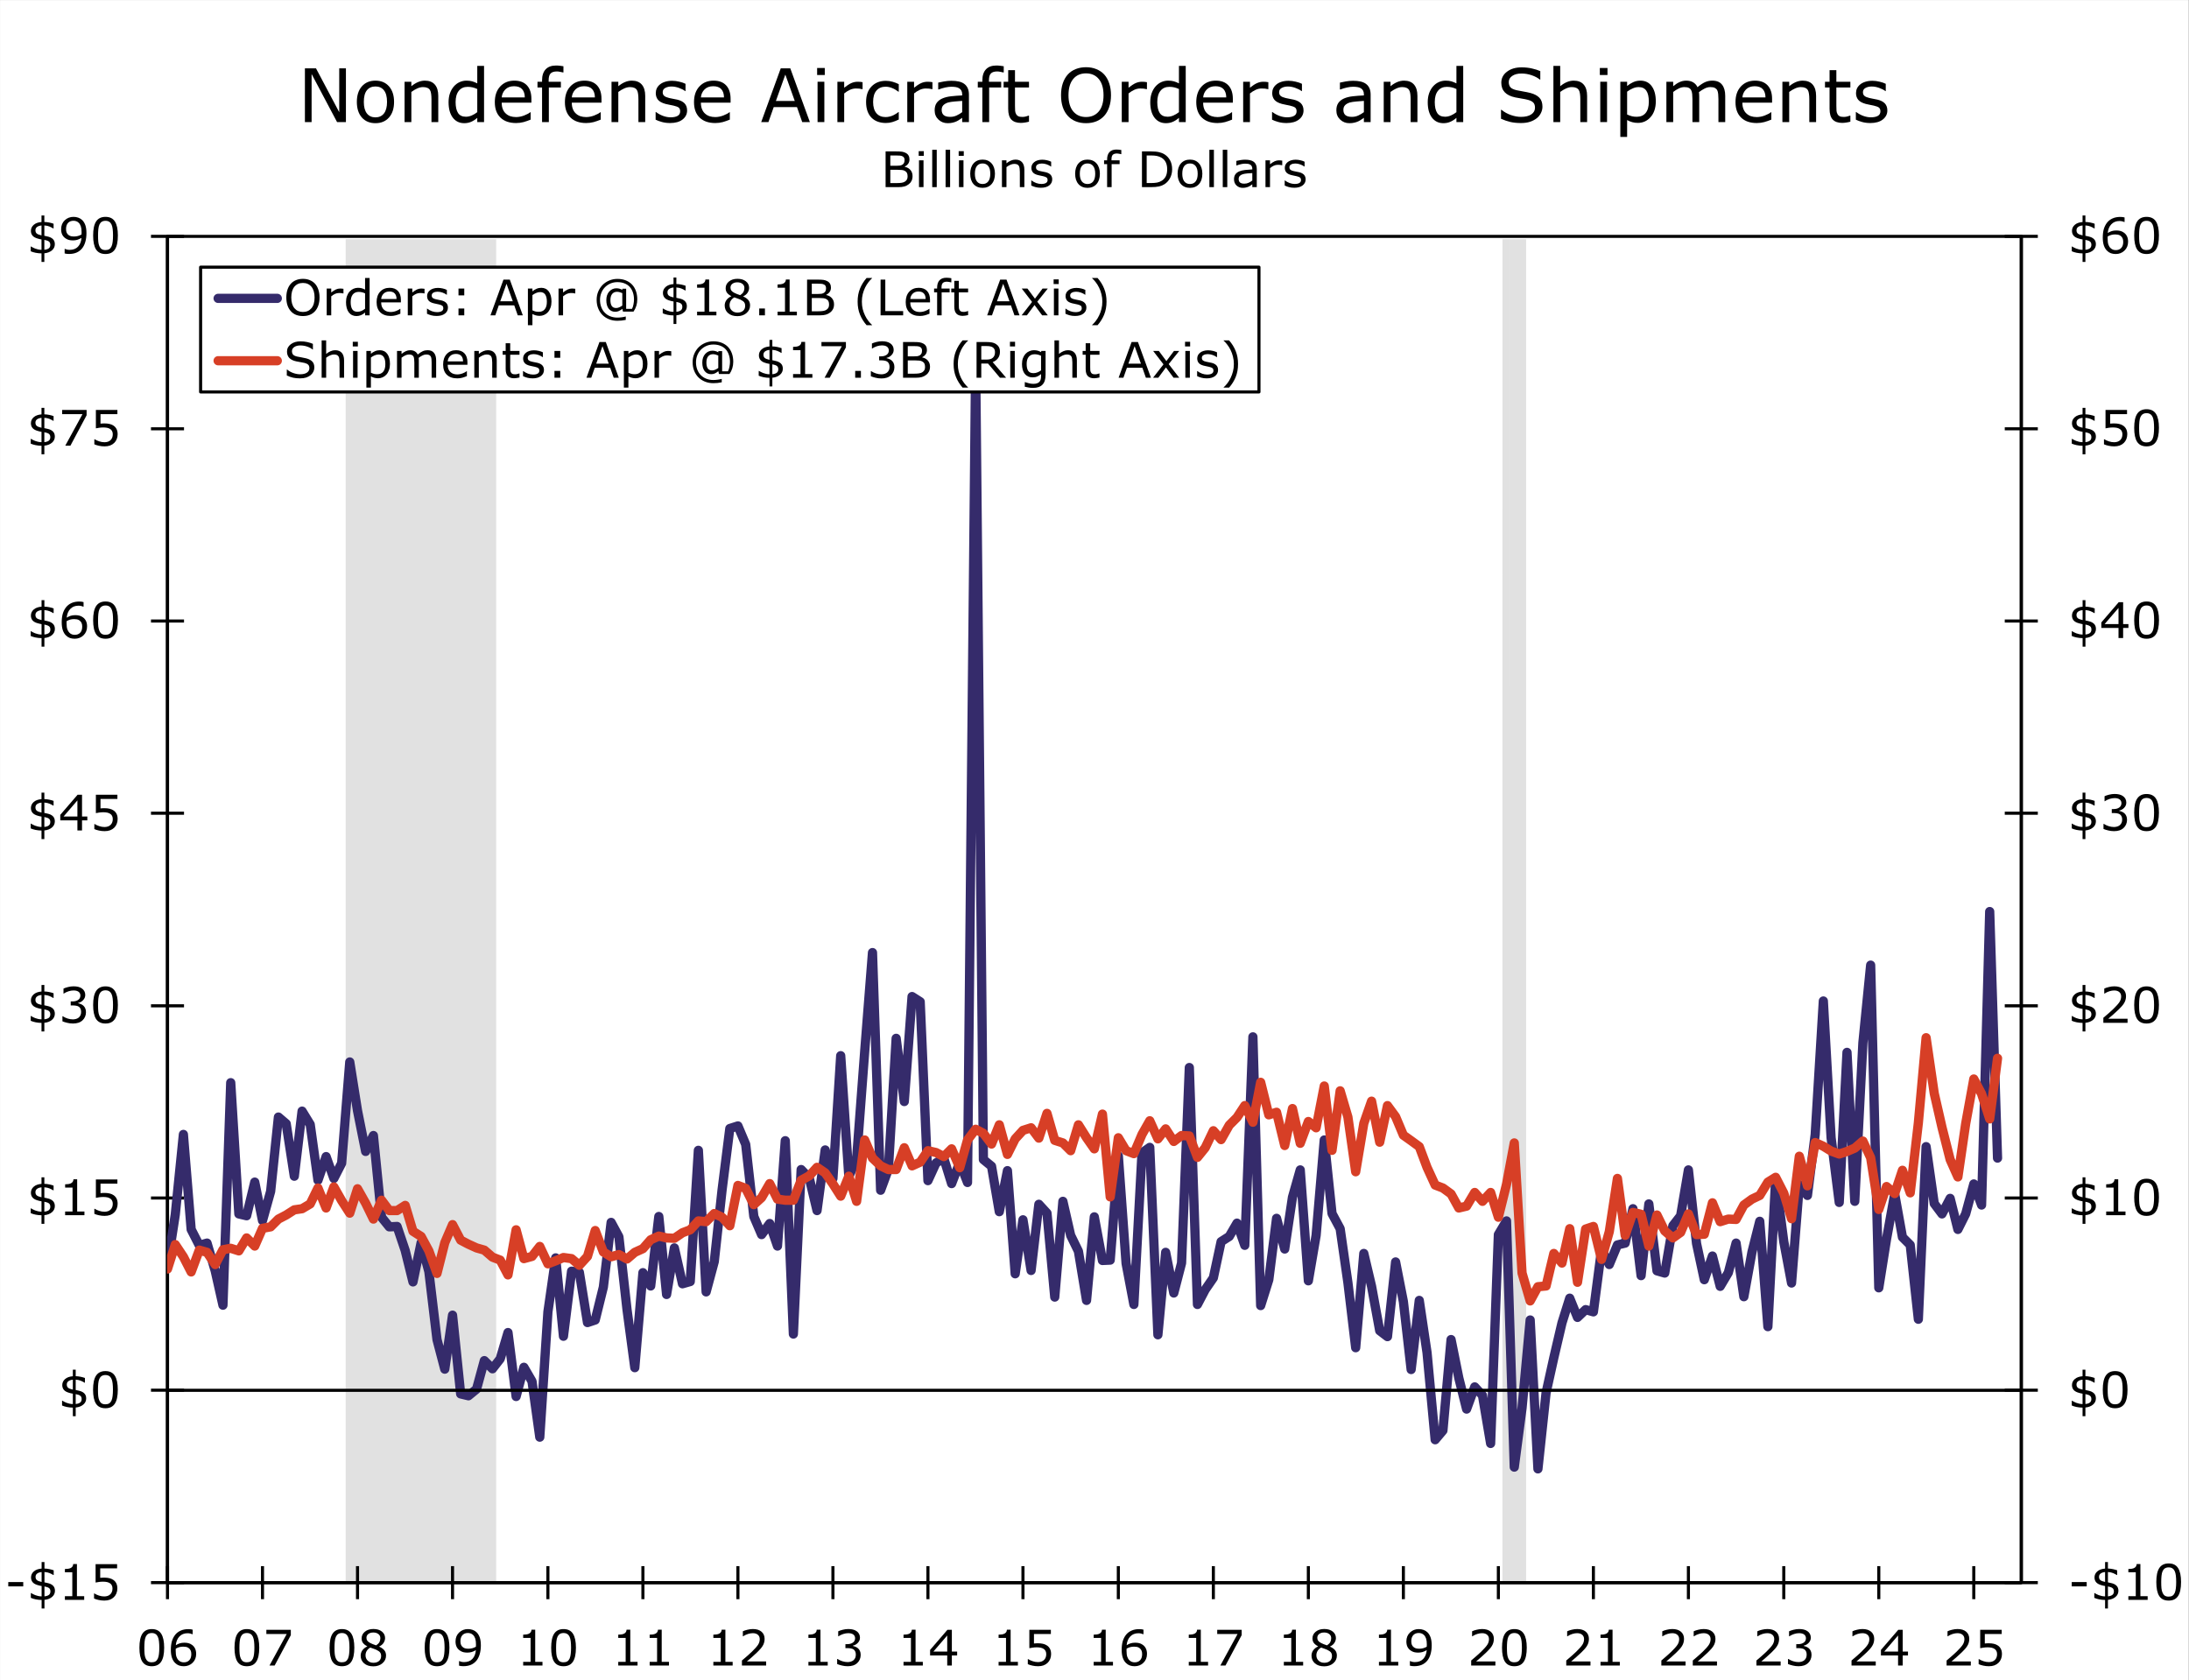 <svg contentScriptType="text/ecmascript" width="710.541pt" xmlns:xlink="http://www.w3.org/1999/xlink" zoomAndPan="magnify" viewBox="0 0 710.541 545.544" height="545.544pt" xmlns="http://www.w3.org/2000/svg"><rect x="0" y="0" width="710.541" height="545.544" fill="#808080" stroke="none"/><defs><g><symbol id="glyph0-0" overflow="visible" preserveAspectRatio="xMidYMid meet"><path style="stroke:none;" d="M2 0V-11.969H13.953V0zm.984-1H12.969v-9.969H2.984zm0 0"/></symbol><symbol id="glyph0-1" overflow="visible" preserveAspectRatio="xMidYMid meet"><path style="stroke:none;" d="M6.047-4.375H1.188V-5.781H6.047zm0 0"/></symbol><symbol id="glyph0-2" overflow="visible" preserveAspectRatio="xMidYMid meet"><path style="stroke:none;" d="M9.031-2.953c0 .805-.312 1.469-.938 2S6.645-.102 5.625.0V2.812H4.703V.031c-.688-.012-1.336-.078-1.938-.203-.594-.125-1.117-.285-1.562-.484V-2.203h.125c.102.074.281.18.531.312.258.137.508.25.75.344.258.094.57.188.938.281.363.086.75.133 1.156.141V-4.5C4.492-4.539 4.301-4.578 4.125-4.609 3.945-4.648 3.785-4.691 3.641-4.734c-.844-.219-1.453-.539-1.828-.969-.367-.426-.547-.953-.547-1.578.0-.77.301-1.422.906-1.953.602-.531 1.445-.836 2.531-.922v-2.125H5.625v2.109C6.145-10.16 6.68-10.098 7.234-9.984 7.785-9.867 8.25-9.738 8.625-9.594V-8.062H8.516C8.129-8.301 7.723-8.508 7.297-8.688 6.867-8.875 6.312-8.992 5.625-9.047V-5.688c.156.031.32.07.5.109C6.312-5.535 6.473-5.5 6.609-5.469c.77.156 1.363.438 1.781.844C8.816-4.219 9.031-3.66 9.031-2.953zM4.703-5.812V-9.031C4.148-8.988 3.68-8.836 3.297-8.578c-.375.262-.562.625-.562 1.094s.141.824.422 1.062c.281.242.797.445 1.547.609zM7.562-2.75c0-.488-.152-.848-.453-1.078-.305-.227-.797-.406-1.484-.531v3.219c.625-.062 1.102-.219 1.438-.469.332-.258.5-.641.5-1.141zm0 0"/></symbol><symbol id="glyph0-3" overflow="visible" preserveAspectRatio="xMidYMid meet"><path style="stroke:none;" d="M8.438.0H2.172V-1.188h2.406V-8.953H2.172v-1.062c.32.0.672-.023 1.047-.078.375-.062.656-.145.844-.25.238-.125.426-.285.562-.484.145-.195.227-.469.25-.812H6.078V-1.188H8.438zm0 0"/></symbol><symbol id="glyph0-4" overflow="visible" preserveAspectRatio="xMidYMid meet"><path style="stroke:none;" d="M9.094-5.797c0 2.086-.328 3.609-.984 4.578C7.461-.25 6.453.234 5.078.234c-1.398.0-2.418-.488-3.062-1.469C1.379-2.223 1.062-3.738 1.062-5.781c0-2.062.32-3.582.969-4.562C2.688-11.332 3.703-11.828 5.078-11.828c1.395.0 2.41.5 3.047 1.5.645 1 .969 2.512.969 4.531zM7.047-2.266c.176-.414.297-.91.359-1.484C7.477-4.32 7.516-5.004 7.516-5.797c0-.789-.039-1.477-.109-2.062C7.344-8.441 7.219-8.938 7.031-9.344 6.852-9.738 6.602-10.035 6.281-10.234c-.312-.207-.715-.312-1.203-.312-.492.0-.898.105-1.219.312-.312.199-.562.5-.75.906C2.93-8.941 2.812-8.438 2.75-7.812c-.062.617-.094 1.293-.094 2.031C2.656-4.977 2.68-4.301 2.734-3.75 2.785-3.207 2.906-2.723 3.094-2.297c.176.406.422.719.734.938.312.211.727.312 1.25.312.488.0.895-.098 1.219-.297.32-.207.57-.516.75-.922zm0 0"/></symbol><symbol id="glyph0-5" overflow="visible" preserveAspectRatio="xMidYMid meet"><path style="stroke:none;" d="M9.109.0H1.25V-1.625c.551-.469 1.098-.938 1.641-1.406.551-.469 1.062-.93 1.531-1.391 1-.969 1.68-1.734 2.047-2.297.375-.57.562-1.188.562-1.844.0-.602-.203-1.078-.609-1.422C6.023-10.328 5.473-10.5 4.766-10.5c-.469.0-.98.086-1.531.25C2.68-10.082 2.145-9.828 1.625-9.484H1.547v-1.625c.363-.188.852-.352 1.469-.5.613-.156 1.211-.234 1.797-.234 1.188.0 2.113.289 2.781.859C8.27-10.41 8.609-9.629 8.609-8.641c0 .438-.059.852-.172 1.234C8.332-7.031 8.172-6.672 7.953-6.328c-.199.324-.438.641-.719.953-.273.312-.602.656-.984 1.031C5.688-3.789 5.109-3.258 4.516-2.75c-.586.512-1.137.984-1.656 1.422h6.25zm0 0"/></symbol><symbol id="glyph0-6" overflow="visible" preserveAspectRatio="xMidYMid meet"><path style="stroke:none;" d="M8.078-5.578c.25.219.453.5.609.844.164.336.25.766.25 1.297S8.836-2.414 8.641-1.969c-.188.438-.453.82-.797 1.141-.387.367-.844.637-1.375.812-.531.164-1.109.25-1.734.25C4.086.234 3.453.156 2.828.0c-.617-.145-1.125-.305-1.531-.484V-2.125h.125c.438.293.953.539 1.547.734.602.188 1.18.281 1.734.281.332.0.68-.051 1.047-.156.363-.113.66-.273.891-.484.238-.227.414-.477.531-.75.125-.281.188-.629.188-1.047.0-.414-.07-.758-.203-1.031-.137-.281-.32-.5-.547-.656-.242-.156-.527-.258-.859-.312-.324-.062-.68-.094-1.062-.094H3.984V-6.938H4.531c.781.0 1.406-.164 1.875-.5.477-.332.719-.812.719-1.438C7.125-9.156 7.062-9.398 6.938-9.609c-.117-.219-.281-.395-.5-.531C6.219-10.273 5.977-10.367 5.719-10.422 5.469-10.473 5.18-10.5 4.859-10.5 4.367-10.5 3.844-10.41 3.281-10.234c-.555.18-1.074.43-1.562.75H1.641v-1.625c.363-.176.852-.344 1.469-.5.613-.156 1.211-.234 1.797-.234.562.0 1.055.055 1.484.156C6.828-11.582 7.219-11.414 7.562-11.188c.375.25.656.555.844.906C8.602-9.926 8.703-9.516 8.703-9.047c0 .648-.23 1.211-.688 1.688-.449.48-.984.781-1.609.906v.109c.25.043.535.133.859.266.32.137.594.305.812.5zm0 0"/></symbol><symbol id="glyph0-7" overflow="visible" preserveAspectRatio="xMidYMid meet"><path style="stroke:none;" d="M9.016-3.688C9.016-3.145 8.914-2.625 8.719-2.125 8.52-1.633 8.25-1.223 7.906-.891c-.375.367-.824.648-1.344.844-.512.188-1.105.281-1.781.281-.637.0-1.25-.07-1.844-.203C2.352-.094 1.859-.25 1.453-.438V-2.078H1.562c.426.273.926.5 1.5.688.57.188 1.133.281 1.688.281.363.0.719-.051 1.062-.156.344-.102.648-.285.922-.547.227-.219.398-.484.516-.797.125-.312.188-.672.188-1.078S7.363-4.43 7.219-4.703c-.137-.281-.324-.5-.562-.656-.273-.195-.602-.336-.984-.422C5.285-5.863 4.852-5.906 4.375-5.906c-.461.0-.902.031-1.328.094-.418.062-.781.125-1.094.188v-5.969H8.938v1.359H3.453V-7.156C3.68-7.176 3.91-7.191 4.141-7.203 4.379-7.211 4.582-7.219 4.75-7.219c.625.0 1.172.059 1.641.172.477.105.914.293 1.312.562C8.117-6.203 8.441-5.832 8.672-5.375 8.898-4.926 9.016-4.363 9.016-3.688zm0 0"/></symbol><symbol id="glyph0-8" overflow="visible" preserveAspectRatio="xMidYMid meet"><path style="stroke:none;" d="M9.281-3.766C9.281-2.586 8.891-1.625 8.109-.875 7.336-.133 6.391.234 5.266.234c-.574.0-1.094-.086-1.562-.25C3.234-.191 2.82-.457 2.469-.812c-.449-.426-.797-.992-1.047-1.703C1.18-3.234 1.062-4.094 1.062-5.094c0-1.031.109-1.941.328-2.734.227-.789.582-1.5 1.062-2.125C2.91-10.535 3.5-10.988 4.219-11.312c.727-.332 1.57-.5 2.531-.5.301.0.555.016.766.047.207.023.414.062.625.125v1.484H8.062C7.926-10.227 7.707-10.301 7.406-10.375 7.113-10.445 6.816-10.484 6.516-10.484c-1.117.0-2.008.355-2.672 1.062C3.176-8.723 2.785-7.781 2.672-6.594c.438-.27.867-.473 1.297-.609.426-.133.914-.203 1.469-.203.488.0.922.047 1.297.141C7.117-7.18 7.508-7 7.906-6.719 8.352-6.406 8.691-6.004 8.922-5.516c.238.48.359 1.062.359 1.75zm-1.578.062c0-.477-.074-.875-.219-1.188-.148-.32-.383-.598-.703-.828-.242-.164-.508-.273-.797-.328C5.691-6.098 5.391-6.125 5.078-6.125c-.449.0-.867.055-1.25.156-.375.105-.762.266-1.156.484C2.66-5.367 2.648-5.258 2.641-5.156c0 .105.0.234.0.391.0.824.082 1.477.25 1.953.164.469.398.844.703 1.125.238.23.492.398.766.5.281.105.586.156.922.156.75.0 1.336-.227 1.766-.688.438-.457.656-1.117.656-1.984zm0 0"/></symbol><symbol id="glyph0-9" overflow="visible" preserveAspectRatio="xMidYMid meet"><path style="stroke:none;" d="M9.375-3.266H7.656V0h-1.5V-3.266H.594V-5.062l5.625-6.531h1.438v7.078H9.375zm-3.219-1.25V-9.75l-4.5 5.234zm0 0"/></symbol><symbol id="glyph0-10" overflow="visible" preserveAspectRatio="xMidYMid meet"><path style="stroke:none;" d="M9.141-9.859 3.891.0H2.219L7.812-10.234H1.203V-11.594h7.938zm0 0"/></symbol><symbol id="glyph0-11" overflow="visible" preserveAspectRatio="xMidYMid meet"><path style="stroke:none;" d="M9.094-6.5C9.094-5.488 8.973-4.566 8.734-3.734 8.504-2.91 8.16-2.207 7.703-1.625 7.223-1.031 6.629-.57 5.922-.25 5.211.062 4.375.219 3.406.219c-.273.0-.527-.016-.766-.047-.23-.023-.438-.062-.625-.125V-1.438H2.094c.145.074.352.148.625.219.281.074.586.109.922.109 1.145.0 2.047-.344 2.703-1.031S7.379-3.781 7.484-5c-.492.293-.949.5-1.375.625-.43.125-.891.188-1.391.188-.48.0-.914-.047-1.297-.141-.387-.094-.773-.273-1.156-.547-.461-.312-.809-.711-1.047-1.203C.988-6.566.875-7.148.875-7.828c0-1.188.391-2.148 1.172-2.891C2.828-11.457 3.781-11.828 4.906-11.828c.551.0 1.066.09 1.547.266C6.93-11.395 7.352-11.133 7.719-10.781 8.156-10.352 8.492-9.801 8.734-9.125 8.973-8.445 9.094-7.57 9.094-6.5zM7.516-6.828c0-.801-.086-1.445-.25-1.938C7.098-9.254 6.867-9.633 6.578-9.906c-.242-.238-.5-.406-.781-.5C5.516-10.508 5.211-10.562 4.891-10.562c-.75.0-1.344.234-1.781.703-.43.469-.641 1.125-.641 1.969C2.469-7.398 2.535-7 2.672-6.688c.133.312.367.59.703.828.238.156.5.266.781.328C4.438-5.477 4.75-5.453 5.094-5.453c.395.0.801-.051 1.219-.156.414-.113.805-.273 1.172-.484C7.492-6.207 7.5-6.316 7.5-6.422 7.508-6.523 7.516-6.66 7.516-6.828zm0 0"/></symbol><symbol id="glyph0-12" overflow="visible" preserveAspectRatio="xMidYMid meet"><path style="stroke:none;" d="M9.188-3.234c0 1-.391 1.836-1.172 2.5-.781.668-1.762 1-2.938 1-1.262.0-2.266-.32-3.016-.969-.742-.656-1.109-1.488-1.109-2.5.0-.645.188-1.227.562-1.75.375-.52.898-.93 1.578-1.234v-.047c-.625-.332-1.09-.695-1.391-1.094-.293-.395-.438-.891-.438-1.484.0-.875.352-1.598 1.062-2.172.719-.582 1.633-.875 2.75-.875 1.156.0 2.078.277 2.766.828C8.531-10.477 8.875-9.77 8.875-8.906 8.875-8.383 8.711-7.867 8.391-7.359c-.324.5-.805.898-1.438 1.188V-6.125c.719.312 1.27.699 1.656 1.156C8.992-4.52 9.188-3.941 9.188-3.234zM7.344-8.891c0-.562-.215-1.004-.641-1.328-.43-.332-.977-.5-1.641-.5-.656.0-1.195.156-1.609.469-.418.312-.625.734-.625 1.266.0.375.102.699.312.969.207.273.523.512.953.719.195.094.473.219.828.375.363.148.719.273 1.062.375.508-.344.863-.695 1.062-1.062.195-.375.297-.801.297-1.281zm.25 5.812c0-.477-.109-.863-.328-1.156-.211-.289-.621-.582-1.234-.875-.242-.113-.508-.219-.797-.312-.293-.094-.68-.227-1.156-.406-.469.25-.844.594-1.125 1.031S2.531-3.863 2.531-3.312c0 .699.238 1.277.719 1.734.477.461 1.094.688 1.844.688s1.352-.191 1.812-.578c.457-.395.688-.93.688-1.609zm0 0"/></symbol><symbol id="glyph0-13" overflow="visible" preserveAspectRatio="xMidYMid meet"><path style="stroke:none;" d="M10.312-3.562c0 .574-.109 1.086-.328 1.531-.219.438-.516.797-.891 1.078C8.656-.609 8.176-.363 7.656-.219 7.133-.07 6.473.0 5.672.0H1.562V-11.594H5c.844.0 1.473.031 1.891.094.426.062.828.195 1.203.391C8.52-10.891 8.828-10.602 9.016-10.25 9.211-9.906 9.312-9.488 9.312-9 9.312-8.445 9.172-7.977 8.891-7.594 8.609-7.207 8.238-6.895 7.781-6.656v.062c.781.156 1.395.5 1.844 1.031.457.523.688 1.188.688 2zM7.719-8.797c0-.281-.047-.516-.141-.703C7.484-9.695 7.332-9.852 7.125-9.969 6.875-10.113 6.57-10.203 6.219-10.234c-.344-.031-.773-.047-1.281-.047H3.094V-6.938h2C5.57-6.938 5.953-6.957 6.234-7c.289-.051.562-.156.812-.312.238-.156.41-.352.516-.594.102-.25.156-.547.156-.891zM8.703-3.5c0-.469-.074-.836-.219-1.109C8.348-4.891 8.098-5.125 7.734-5.312c-.25-.133-.559-.219-.922-.25C6.457-5.602 6.023-5.625 5.516-5.625H3.094v4.312H5.141c.676.0 1.227-.035 1.656-.109C7.234-1.492 7.586-1.625 7.859-1.812 8.148-2.008 8.363-2.238 8.5-2.5 8.633-2.758 8.703-3.094 8.703-3.5zm0 0"/></symbol><symbol id="glyph0-14" overflow="visible" preserveAspectRatio="xMidYMid meet"><path style="stroke:none;" d="M3.016-10.156H1.359v-1.516h1.656zM2.922.0H1.453V-8.703h1.469zm0 0"/></symbol><symbol id="glyph0-15" overflow="visible" preserveAspectRatio="xMidYMid meet"><path style="stroke:none;" d="M2.922.0H1.453V-12.125h1.469zm0 0"/></symbol><symbol id="glyph0-16" overflow="visible" preserveAspectRatio="xMidYMid meet"><path style="stroke:none;" d="M8.859-4.344c0 1.418-.367 2.539-1.094 3.359C7.035-.172 6.062.234 4.844.234c-1.23.0-2.211-.406-2.938-1.219C1.188-1.805.828-2.926.828-4.344c0-1.414.359-2.535 1.078-3.359C2.633-8.523 3.613-8.938 4.844-8.938c1.219.0 2.191.414 2.922 1.234C8.492-6.879 8.859-5.758 8.859-4.344zm-1.516.0c0-1.125-.227-1.961-.672-2.516C6.234-7.41 5.625-7.688 4.844-7.688c-.793.0-1.406.277-1.844.828-.438.555-.656 1.391-.656 2.516C2.344-3.25 2.562-2.422 3-1.859s1.051.844 1.844.844c.781.0 1.391-.273 1.828-.828.445-.562.672-1.395.672-2.5zm0 0"/></symbol><symbol id="glyph0-17" overflow="visible" preserveAspectRatio="xMidYMid meet"><path style="stroke:none;" d="M8.719.0H7.25V-4.953C7.25-5.348 7.223-5.723 7.172-6.078c-.043-.352-.125-.629-.25-.828-.125-.219-.312-.379-.562-.484-.242-.102-.559-.156-.953-.156-.398.0-.812.102-1.25.297-.438.199-.855.449-1.25.75V0H1.438V-8.703H2.906v.969c.457-.375.93-.664 1.422-.875.488-.219.988-.328 1.5-.328.938.0 1.648.281 2.141.844.5.562.75 1.383.75 2.453zm0 0"/></symbol><symbol id="glyph0-18" overflow="visible" preserveAspectRatio="xMidYMid meet"><path style="stroke:none;" d="M7.656-2.516c0 .805-.328 1.461-.984 1.969-.656.5-1.555.75-2.688.75-.648.0-1.242-.074-1.781-.219-.531-.156-.98-.32-1.344-.5v-1.656H.938c.457.355.969.637 1.531.844.57.199 1.117.297 1.641.297.645.0 1.145-.102 1.5-.312.363-.207.547-.535.547-.984.0-.332-.102-.586-.297-.766-.199-.176-.574-.328-1.125-.453C4.523-3.598 4.25-3.656 3.906-3.719 3.57-3.781 3.27-3.848 3-3.922c-.762-.195-1.305-.488-1.625-.875C1.051-5.191.891-5.676.891-6.25c0-.363.07-.703.219-1.016.156-.32.383-.602.688-.844C2.086-8.359 2.457-8.551 2.906-8.688c.445-.145.945-.219 1.5-.219.52.0 1.047.062 1.578.188S6.957-8.438 7.312-8.25v1.562H7.234c-.375-.281-.828-.516-1.359-.703s-1.059-.281-1.578-.281c-.531.0-.984.105-1.359.312-.367.199-.547.5-.547.906.0.367.109.637.328.812.219.188.57.336 1.062.438.27.062.57.125.906.188.344.062.625.121.844.172.676.156 1.203.43 1.578.812.363.387.547.891.547 1.516zm0 0"/></symbol><symbol id="glyph0-19" overflow="visible" preserveAspectRatio="xMidYMid meet"><path style="stroke:none;" d=""/></symbol><symbol id="glyph0-20" overflow="visible" preserveAspectRatio="xMidYMid meet"><path style="stroke:none;" d="M6.125-10.703H6.047C5.879-10.742 5.664-10.789 5.406-10.844c-.25-.051-.477-.078-.672-.078-.637.0-1.094.141-1.375.422C3.078-10.227 2.938-9.727 2.938-9v.297H5.578V-7.469H2.984V0H1.516V-7.469H.531V-8.703h.984v-.281c0-1.039.254-1.836.766-2.391C2.801-11.926 3.547-12.203 4.516-12.203c.332.0.629.016.891.047.258.031.5.07.719.109zm0 0"/></symbol><symbol id="glyph0-21" overflow="visible" preserveAspectRatio="xMidYMid meet"><path style="stroke:none;" d="M11.359-5.781c0 1.055-.23 2.008-.688 2.859-.461.855-1.074 1.523-1.844 2-.531.324-1.125.559-1.781.703-.648.148-1.5.219-2.562.219H1.562V-11.594H4.453c1.133.0 2.035.086 2.703.25.664.156 1.227.383 1.688.672.789.492 1.406 1.148 1.844 1.969.445.812.672 1.789.672 2.922zM9.75-5.812C9.75-6.719 9.586-7.484 9.266-8.109c-.312-.625-.781-1.113-1.406-1.469C7.398-9.836 6.91-10.02 6.391-10.125c-.512-.102-1.125-.156-1.844-.156H3.094v8.953H4.547c.738.0 1.383-.051 1.938-.156.562-.113 1.07-.316 1.531-.609C8.586-2.469 9.02-2.953 9.312-3.547 9.602-4.148 9.75-4.906 9.75-5.812zm0 0"/></symbol><symbol id="glyph0-22" overflow="visible" preserveAspectRatio="xMidYMid meet"><path style="stroke:none;" d="M8.203.0H6.75V-.922c-.137.086-.312.211-.531.375-.219.156-.434.281-.641.375-.242.117-.523.207-.844.281-.312.082-.684.125-1.109.125-.781.0-1.449-.254-2-.766-.543-.52-.812-1.188-.812-2 0-.656.141-1.188.422-1.594s.688-.727 1.219-.969c.52-.227 1.148-.383 1.891-.469C5.094-5.645 5.895-5.707 6.75-5.75v-.219c0-.332-.062-.609-.188-.828-.117-.219-.281-.391-.5-.516-.211-.125-.461-.207-.75-.25C5.031-7.602 4.727-7.625 4.406-7.625 4.02-7.625 3.594-7.57 3.125-7.469c-.469.105-.961.25-1.469.438H1.578V-8.516C1.867-8.586 2.281-8.672 2.812-8.766c.539-.094 1.078-.141 1.609-.141C5.023-8.906 5.555-8.852 6.016-8.75c.457.094.852.266 1.188.516C7.523-8.004 7.77-7.695 7.938-7.312c.176.375.266.844.266 1.406zM6.75-2.141V-4.562C6.301-4.539 5.773-4.504 5.172-4.453 4.566-4.398 4.086-4.32 3.734-4.219c-.43.117-.773.305-1.031.562-.25.25-.375.594-.375 1.031.0.5.145.875.438 1.125.301.25.766.375 1.391.375.508.0.977-.098 1.406-.297.426-.195.82-.438 1.188-.719zm0 0"/></symbol><symbol id="glyph0-23" overflow="visible" preserveAspectRatio="xMidYMid meet"><path style="stroke:none;" d="M6.875-7.109H6.797C6.578-7.16 6.363-7.195 6.156-7.219 5.945-7.238 5.703-7.25 5.422-7.25c-.449.0-.887.102-1.312.297-.418.199-.82.461-1.203.781V0H1.438V-8.703H2.906v1.281C3.488-7.879 4-8.207 4.438-8.406 4.883-8.602 5.336-8.703 5.797-8.703c.258.0.445.012.562.031.113.012.285.031.516.062zm0 0"/></symbol><symbol id="glyph0-24" overflow="visible" preserveAspectRatio="xMidYMid meet"><path style="stroke:none;" d="M10.203-10.266c.469.523.828 1.156 1.078 1.906.258.75.391 1.605.391 2.562.0.961-.133 1.82-.391 2.578C11.02-2.469 10.66-1.844 10.203-1.344 9.723-.812 9.156-.414 8.5-.156 7.852.102 7.113.234 6.281.234c-.812.0-1.559-.133-2.234-.391-.668-.27-1.23-.664-1.688-1.188-.469-.508-.836-1.141-1.094-1.891-.25-.75-.375-1.602-.375-2.562.0-.945.125-1.797.375-2.547s.613-1.391 1.094-1.922C2.816-10.773 3.383-11.164 4.062-11.438 4.738-11.707 5.477-11.844 6.281-11.844c.832.0 1.578.141 2.234.422.664.273 1.227.656 1.688 1.156zM10.062-5.797c0-1.5-.34-2.66-1.016-3.484-.68-.82-1.602-1.234-2.766-1.234C5.102-10.516 4.176-10.102 3.5-9.281 2.832-8.457 2.5-7.297 2.5-5.797c0 1.523.344 2.688 1.031 3.5.688.805 1.602 1.203 2.75 1.203 1.156.0 2.07-.398 2.75-1.203.688-.812 1.031-1.977 1.031-3.5zm0 0"/></symbol><symbol id="glyph0-25" overflow="visible" preserveAspectRatio="xMidYMid meet"><path style="stroke:none;" d="M8.5.0H7.031V-.906c-.418.367-.855.648-1.312.844-.461.195-.953.297-1.484.297-1.043.0-1.871-.395-2.484-1.188C1.145-1.754.844-2.863.844-4.281c0-.738.102-1.395.312-1.969.207-.582.492-1.078.859-1.484C2.367-8.117 2.781-8.414 3.25-8.625 3.719-8.832 4.203-8.938 4.703-8.938c.457.0.863.047 1.219.141C6.273-8.703 6.645-8.551 7.031-8.344V-12.125H8.5zM7.031-2.141v-5c-.398-.176-.75-.297-1.062-.359C5.656-7.57 5.316-7.609 4.953-7.609c-.824.0-1.465.289-1.922.859-.449.574-.672 1.387-.672 2.438.0 1.031.172 1.82.516 2.359.352.531.922.797 1.703.797.414.0.836-.086 1.266-.266.426-.188.82-.426 1.188-.719zm0 0"/></symbol><symbol id="glyph0-26" overflow="visible" preserveAspectRatio="xMidYMid meet"><path style="stroke:none;" d="M8.719-4.203H2.312c0 .543.078 1.012.234 1.406.164.398.391.719.672.969.27.25.586.438.953.562.375.125.785.188 1.234.188.594.0 1.188-.113 1.781-.344.602-.238 1.031-.473 1.281-.703h.078V-.531C8.055-.32 7.551-.145 7.031.0 6.52.133 5.984.203 5.422.203 3.973.203 2.844-.188 2.031-.969 1.227-1.75.828-2.859.828-4.297c0-1.426.383-2.555 1.156-3.391C2.766-8.52 3.789-8.938 5.062-8.938c1.164.0 2.066.344 2.703 1.031C8.398-7.227 8.719-6.258 8.719-5zM7.297-5.312c0-.77-.195-1.363-.578-1.781-.387-.426-.965-.641-1.734-.641-.793.0-1.422.234-1.891.703C2.633-6.57 2.375-6 2.312-5.312zm0 0"/></symbol><symbol id="glyph0-27" overflow="visible" preserveAspectRatio="xMidYMid meet"><path style="stroke:none;" d="M4.562-6.484H2.688v-2.219h1.875zM4.562.0H2.688V-2.219h1.875zm0 0"/></symbol><symbol id="glyph0-28" overflow="visible" preserveAspectRatio="xMidYMid meet"><path style="stroke:none;" d="M10.703.0H9.062L7.922-3.234H2.906L1.766.0H.203l4.219-11.594h2.062zm-3.25-4.562L5.406-10.25 3.375-4.562zm0 0"/></symbol><symbol id="glyph0-29" overflow="visible" preserveAspectRatio="xMidYMid meet"><path style="stroke:none;" d="M9.094-4.453c0 .711-.105 1.355-.312 1.938C8.582-1.93 8.301-1.438 7.938-1.031c-.344.387-.75.684-1.219.891-.461.207-.949.312-1.469.312-.449.0-.859-.055-1.234-.156C3.648-.078 3.281-.227 2.906-.438V3.203H1.438V-8.703H2.906v.906c.383-.32.82-.594 1.312-.812.488-.219 1.004-.328 1.547-.328C6.816-8.938 7.633-8.539 8.219-7.75c.582.793.875 1.891.875 3.297zm-1.5.031c0-1.039-.184-1.82-.547-2.344-.355-.52-.906-.781-1.656-.781-.418.0-.84.094-1.266.281-.43.18-.836.414-1.219.703V-1.625c.414.188.77.32 1.062.391.301.062.645.094 1.031.094.812.0 1.445-.273 1.906-.828.457-.551.688-1.367.688-2.453zm0 0"/></symbol><symbol id="glyph0-30" overflow="visible" preserveAspectRatio="xMidYMid meet"><path style="stroke:none;" d="M14.562-5.172C14.562-4.441 14.457-3.738 14.25-3.062 14.039-2.395 13.738-1.781 13.344-1.219H9.922L9.719-2.125C9.332-1.812 8.961-1.57 8.609-1.406c-.355.168-.762.25-1.219.25-.875.0-1.574-.328-2.094-.984-.523-.664-.781-1.594-.781-2.781.0-1.176.316-2.113.953-2.812C6.113-8.43 6.879-8.781 7.766-8.781c.375.0.707.043 1 .125C9.055-8.57 9.375-8.441 9.719-8.266v-.375h1.234V-2.094H12.844C13.062-2.477 13.223-2.961 13.328-3.547 13.441-4.129 13.5-4.656 13.5-5.125 13.5-5.969 13.379-6.738 13.141-7.438 12.91-8.133 12.566-8.734 12.109-9.234 11.648-9.734 11.082-10.113 10.406-10.375 9.738-10.645 8.973-10.781 8.109-10.781c-.824.0-1.578.152-2.266.453-.688.305-1.281.711-1.781 1.219C3.562-8.598 3.172-7.988 2.891-7.281c-.281.711-.422 1.461-.422 2.25.0.867.133 1.652.406 2.359.27.711.648 1.312 1.141 1.812.52.531 1.125.926 1.812 1.188.688.27 1.438.406 2.25.406C8.523.734 8.988.703 9.469.641 9.945.586 10.398.5 10.828.375V1.484c-.5.102-.969.176-1.406.219C8.984 1.742 8.535 1.766 8.078 1.766c-.969.0-1.867-.168-2.688-.5-.824-.336-1.531-.793-2.125-1.375C2.672-.711 2.207-1.43 1.875-2.266c-.336-.832-.5-1.758-.5-2.781.0-.957.172-1.848.516-2.672C2.242-8.551 2.719-9.27 3.312-9.875c.602-.602 1.316-1.078 2.141-1.422.832-.352 1.719-.531 2.656-.531 1.02.0 1.926.164 2.719.484C11.629-11.02 12.305-10.57 12.859-10 13.41-9.414 13.832-8.711 14.125-7.891c.289.812.438 1.719.438 2.719zm-4.859 2V-7.219C9.367-7.363 9.07-7.469 8.812-7.531 8.551-7.602 8.273-7.641 7.984-7.641c-.668.0-1.195.234-1.578.703-.375.469-.562 1.137-.562 2 0 .844.148 1.484.453 1.922.301.43.77.641 1.406.641.344.0.688-.078 1.031-.234C9.086-2.766 9.41-2.953 9.703-3.172zm0 0"/></symbol><symbol id="glyph0-31" overflow="visible" preserveAspectRatio="xMidYMid meet"><path style="stroke:none;" d="M3.828.0H1.969V-2.219H3.828zm0 0"/></symbol><symbol id="glyph0-32" overflow="visible" preserveAspectRatio="xMidYMid meet"><path style="stroke:none;" d="M6.094 3.203H4.312c-.918-1.055-1.633-2.199-2.141-3.438-.512-1.25-.766-2.656-.766-4.219s.254-2.969.766-4.219c.508-1.25 1.223-2.398 2.141-3.453H6.094v.078C5.676-11.66 5.273-11.219 4.891-10.719 4.516-10.227 4.16-9.656 3.828-9 3.516-8.352 3.258-7.645 3.062-6.875c-.188.762-.281 1.57-.281 2.422.0.887.094 1.699.281 2.438.188.742.441 1.438.766 2.094.312.645.664 1.223 1.062 1.734.406.52.805.957 1.203 1.312zm0 0"/></symbol><symbol id="glyph0-33" overflow="visible" preserveAspectRatio="xMidYMid meet"><path style="stroke:none;" d="M8.891.0H1.562V-11.594H3.094V-1.375H8.891zm0 0"/></symbol><symbol id="glyph0-34" overflow="visible" preserveAspectRatio="xMidYMid meet"><path style="stroke:none;" d="M5.953-.078C5.68-.004 5.383.051 5.062.094c-.324.051-.617.078-.875.078-.887.0-1.562-.238-2.031-.719-.461-.477-.688-1.242-.688-2.297v-4.625H.484V-8.703H1.469v-2.5H2.938v2.5H5.953V-7.469H2.938V-3.5c0 .461.008.82.031 1.078.02.25.094.484.219.703.113.211.27.367.469.469.195.094.504.141.922.141.238.0.484-.035.734-.109C5.57-1.289 5.758-1.348 5.875-1.391h.078zm0 0"/></symbol><symbol id="glyph0-35" overflow="visible" preserveAspectRatio="xMidYMid meet"><path style="stroke:none;" d="M8.969.0H7.125L4.656-3.344 2.172.0H.469L3.859-4.344.5-8.703H2.344L4.797-5.406l2.469-3.297H8.969L5.547-4.422zm0 0"/></symbol><symbol id="glyph0-36" overflow="visible" preserveAspectRatio="xMidYMid meet"><path style="stroke:none;" d="M5.828-4.453c0 1.562-.258 2.969-.766 4.219-.5 1.238-1.215 2.383-2.141 3.438H1.141V3.125c.406-.355.805-.793 1.203-1.312C2.75 1.301 3.102.723 3.406.078c.32-.656.578-1.352.766-2.094.195-.738.297-1.551.297-2.438.0-.852-.102-1.66-.297-2.422-.188-.77-.445-1.477-.766-2.125-.324-.656-.68-1.227-1.062-1.719-.375-.5-.777-.941-1.203-1.328V-12.125h1.781C3.848-11.07 4.562-9.922 5.062-8.672c.508 1.25.766 2.656.766 4.219zm0 0"/></symbol><symbol id="glyph0-37" overflow="visible" preserveAspectRatio="xMidYMid meet"><path style="stroke:none;" d="M9.984-3.312c0 .449-.105.898-.312 1.344C9.461-1.531 9.164-1.156 8.781-.844 8.363-.508 7.879-.25 7.328-.062c-.555.176-1.219.266-2 .266-.836.0-1.586-.074-2.25-.219-.668-.156-1.344-.391-2.031-.703v-1.938H1.156c.582.492 1.258.871 2.031 1.141.77.262 1.488.391 2.156.391.957.0 1.703-.176 2.234-.531C8.109-2.02 8.375-2.5 8.375-3.094c0-.508-.125-.883-.375-1.125-.25-.25-.633-.441-1.141-.578-.398-.102-.824-.188-1.281-.25C5.129-5.117 4.648-5.207 4.141-5.312c-1.023-.219-1.781-.586-2.281-1.109-.5-.531-.75-1.219-.75-2.062C1.109-9.461 1.52-10.258 2.344-10.875c.82-.625 1.863-.938 3.125-.938.812.0 1.555.078 2.234.234C8.391-11.422 8.992-11.227 9.516-11v1.828H9.406c-.438-.375-1.016-.688-1.734-.938s-1.461-.375-2.219-.375c-.824.0-1.484.172-1.984.516s-.75.789-.75 1.328c0 .48.125.859.375 1.141.25.273.688.48 1.312.625C4.738-6.801 5.211-6.711 5.828-6.609c.613.105 1.133.215 1.562.328.852.23 1.5.574 1.938 1.031.438.461.656 1.105.656 1.938zm0 0"/></symbol><symbol id="glyph0-38" overflow="visible" preserveAspectRatio="xMidYMid meet"><path style="stroke:none;" d="M8.719.0H7.25V-4.953C7.25-5.348 7.223-5.723 7.172-6.078c-.043-.352-.125-.629-.25-.828-.125-.219-.312-.379-.562-.484-.242-.102-.559-.156-.953-.156-.398.0-.812.102-1.25.297-.438.199-.855.449-1.25.75V0H1.438V-12.125H2.906v4.391c.457-.375.93-.664 1.422-.875.488-.219.988-.328 1.5-.328.938.0 1.648.281 2.141.844.5.562.75 1.383.75 2.453zm0 0"/></symbol><symbol id="glyph0-39" overflow="visible" preserveAspectRatio="xMidYMid meet"><path style="stroke:none;" d="M14.141.0h-1.469V-4.953c0-.375-.016-.734-.047-1.078C12.594-6.383 12.52-6.664 12.406-6.875c-.117-.219-.289-.383-.516-.5-.219-.113-.543-.172-.969-.172-.406.0-.82.105-1.234.312-.406.199-.812.461-1.219.781C8.477-6.336 8.488-6.195 8.5-6.031 8.508-5.875 8.516-5.719 8.516-5.562V0H7.062V-4.953C7.062-5.336 7.039-5.703 7-6.047c-.031-.344-.102-.617-.203-.828-.125-.227-.305-.395-.531-.5-.219-.113-.539-.172-.953-.172-.398.0-.797.102-1.203.297-.406.199-.809.449-1.203.75V0H1.438V-8.703H2.906v.969c.457-.375.91-.664 1.359-.875.457-.219.941-.328 1.453-.328.594.0 1.098.125 1.516.375.414.25.723.594.922 1.031.594-.5 1.133-.859 1.625-1.078C10.27-8.828 10.789-8.938 11.344-8.938 12.301-8.938 13.004-8.645 13.453-8.062c.457.574.688 1.383.688 2.422zm0 0"/></symbol><symbol id="glyph0-40" overflow="visible" preserveAspectRatio="xMidYMid meet"><path style="stroke:none;" d="M11.156.0h-2l-3.875-4.609H3.094V0H1.562V-11.594h3.25c.695.0 1.281.047 1.75.141C7.031-11.367 7.453-11.207 7.828-10.969 8.242-10.707 8.566-10.375 8.797-9.969 9.035-9.57 9.156-9.062 9.156-8.438c0 .836-.211 1.531-.625 2.094C8.113-5.781 7.535-5.359 6.797-5.078zM7.547-8.328C7.547-8.66 7.488-8.957 7.375-9.219c-.117-.258-.309-.477-.578-.656-.23-.145-.5-.25-.812-.312-.305-.062-.656-.094-1.062-.094H3.094v4.391h1.562c.488.0.914-.039 1.281-.125.363-.094.672-.254.922-.484.238-.219.41-.469.516-.75.113-.289.172-.648.172-1.078zm0 0"/></symbol><symbol id="glyph0-41" overflow="visible" preserveAspectRatio="xMidYMid meet"><path style="stroke:none;" d="M8.5-.984C8.5.484 8.16 1.562 7.484 2.25c-.668.695-1.695 1.047-3.078 1.047C3.938 3.297 3.484 3.258 3.047 3.188c-.438-.062-.871-.152-1.297-.266v-1.5h.078c.238.094.617.207 1.141.344.52.145 1.039.219 1.562.219.5.0.91-.062 1.234-.188.32-.117.578-.281.766-.5.176-.199.301-.445.375-.734C6.988.281 7.031-.035 7.031-.391V-1.188c-.438.355-.859.621-1.266.797-.398.18-.906.266-1.531.266C3.191-.125 2.363-.5 1.75-1.25 1.145-2.008.844-3.07.844-4.438c0-.738.102-1.379.312-1.922.207-.551.492-1.023.859-1.422C2.359-8.145 2.77-8.426 3.25-8.625 3.727-8.832 4.207-8.938 4.688-8.938c.5.0.922.055 1.266.156C6.297-8.688 6.656-8.535 7.031-8.328l.094-.375H8.5zM7.031-2.391v-4.75c-.387-.176-.75-.301-1.094-.375C5.602-7.586 5.273-7.625 4.953-7.625c-.812.0-1.449.273-1.906.812-.461.543-.688 1.324-.688 2.344.0.98.164 1.727.5 2.234.344.5.914.75 1.719.75.426.0.852-.082 1.281-.25.426-.164.816-.383 1.172-.656zm0 0"/></symbol><symbol id="glyph1-0" overflow="visible" preserveAspectRatio="xMidYMid meet"><path style="stroke:none;" d="M2 0V-11.984H13.984V0zM3-1h9.984v-9.984H3zM3-1"/></symbol><symbol id="glyph1-1" overflow="visible" preserveAspectRatio="xMidYMid meet"><path style="stroke:none;" d="M9.047-2.969c0 .812-.312 1.484-.938 2.016S6.66-.102 5.641.0V2.812H4.719V.031c-.688-.012-1.336-.078-1.938-.203-.605-.125-1.133-.285-1.578-.484V-2.203h.125c.102.074.281.18.531.312.258.137.508.25.75.344.27.094.582.188.938.281C3.91-1.18 4.301-1.133 4.719-1.125V-4.5C4.508-4.539 4.316-4.582 4.141-4.625 3.961-4.664 3.797-4.707 3.641-4.75 2.797-4.957 2.188-5.273 1.812-5.703c-.367-.438-.547-.969-.547-1.594C1.266-8.066 1.566-8.719 2.172-9.25 2.773-9.781 3.625-10.086 4.719-10.172v-2.125h.922V-10.188C6.16-10.176 6.695-10.113 7.25-10 7.801-9.883 8.266-9.754 8.641-9.609v1.531H8.531C8.145-8.316 7.738-8.523 7.312-8.703c-.43-.188-.984-.305-1.672-.359v3.359c.156.031.32.07.5.109.188.043.348.078.484.109.77.168 1.363.453 1.781.859.426.406.641.961.641 1.656zM4.719-5.828v-3.219C4.156-9.004 3.68-8.852 3.297-8.594c-.375.262-.562.625-.562 1.094s.141.824.422 1.062c.281.242.801.445 1.562.609zm2.859 3.062c0-.488-.152-.844-.453-1.062-.305-.227-.797-.41-1.484-.547v3.234c.625-.062 1.102-.219 1.438-.469.332-.258.5-.645.5-1.156zm0 0"/></symbol><symbol id="glyph1-2" overflow="visible" preserveAspectRatio="xMidYMid meet"><path style="stroke:none;" d="M9.391-3.266H7.672V0h-1.5V-3.266H.594V-5.062L6.234-11.625h1.438v7.109h1.719zm-3.219-1.25v-5.25l-4.516 5.25zm0 0"/></symbol><symbol id="glyph1-3" overflow="visible" preserveAspectRatio="xMidYMid meet"><path style="stroke:none;" d="M9.109-5.812c0 2.086-.328 3.617-.984 4.594C7.477-.25 6.469.234 5.094.234c-1.398.0-2.418-.488-3.062-1.469-.648-.988-.969-2.508-.969-4.562.0-2.062.32-3.586.969-4.578C2.688-11.363 3.707-11.859 5.094-11.859c1.395.0 2.41.508 3.047 1.516.645 1 .969 2.512.969 4.531zM7.062-2.266c.176-.426.297-.922.359-1.484C7.492-4.32 7.531-5.008 7.531-5.812 7.531-6.602 7.492-7.289 7.422-7.875c-.062-.582-.188-1.078-.375-1.484C6.867-9.754 6.617-10.051 6.297-10.25 5.984-10.457 5.582-10.562 5.094-10.562 4.602-10.562 4.195-10.457 3.875-10.25c-.324.199-.578.5-.766.906C2.93-8.957 2.812-8.453 2.75-7.828c-.062.617-.094 1.293-.094 2.031C2.656-4.984 2.68-4.301 2.734-3.75c.062.543.188 1.027.375 1.453.164.406.406.719.719.938.32.211.742.312 1.266.312.488.0.895-.098 1.219-.297.32-.207.57-.516.75-.922zm0 0"/></symbol><symbol id="glyph1-4" overflow="visible" preserveAspectRatio="xMidYMid meet"><path style="stroke:none;" d="M9.297-3.766C9.297-2.586 8.906-1.625 8.125-.875 7.352-.133 6.398.234 5.266.234c-.574.0-1.094-.086-1.562-.25C3.234-.191 2.82-.457 2.469-.812c-.449-.426-.797-.992-1.047-1.703-.242-.719-.359-1.582-.359-2.594.0-1.031.109-1.941.328-2.734.227-.789.582-1.5 1.062-2.125C2.91-10.551 3.5-11.008 4.219-11.344c.727-.332 1.578-.5 2.547-.5.301.0.555.016.766.047C7.738-11.773 7.945-11.727 8.156-11.656v1.484H8.078C7.941-10.242 7.723-10.316 7.422-10.391 7.129-10.461 6.832-10.5 6.531-10.5 5.406-10.5 4.508-10.145 3.844-9.438 3.176-8.738 2.789-7.797 2.688-6.609c.438-.27.863-.473 1.281-.609.426-.133.922-.203 1.484-.203.488.0.922.047 1.297.141C7.133-7.195 7.523-7.016 7.922-6.734 8.367-6.422 8.707-6.02 8.938-5.531 9.176-5.051 9.297-4.461 9.297-3.766zm-1.578.062C7.719-4.191 7.645-4.594 7.5-4.906c-.148-.32-.383-.598-.703-.828C6.555-5.898 6.289-6.008 6-6.062 5.707-6.113 5.398-6.141 5.078-6.141c-.438.0-.852.055-1.234.156-.375.105-.766.266-1.172.484C2.66-5.383 2.648-5.273 2.641-5.172c0 .105.0.242.0.406.0.824.082 1.477.25 1.953.176.469.41.844.703 1.125.238.23.5.398.781.5.281.105.582.156.906.156.758.0 1.352-.227 1.781-.688.438-.457.656-1.117.656-1.984zm0 0"/></symbol><symbol id="glyph2-0" overflow="visible" preserveAspectRatio="xMidYMid meet"><path style="stroke:none;" d="M3 0V-18H21V0zM4.5-1.5h15v-15H4.5zm0 0"/></symbol><symbol id="glyph2-1" overflow="visible" preserveAspectRatio="xMidYMid meet"><path style="stroke:none;" d="M15.656.0h-2.875L4.516-15.609V0H2.344V-17.453H5.938l7.547 14.25v-14.25H15.656zm0 0"/></symbol><symbol id="glyph2-2" overflow="visible" preserveAspectRatio="xMidYMid meet"><path style="stroke:none;" d="M13.328-6.547c0 2.137-.547 3.824-1.641 5.062C10.594-.254 9.129.359 7.297.359c-1.855.0-3.328-.613-4.422-1.844C1.789-2.723 1.25-4.41 1.25-6.547c0-2.125.539-3.805 1.625-5.047 1.094-1.238 2.566-1.859 4.422-1.859 1.832.0 3.297.621 4.391 1.859 1.094 1.242 1.641 2.922 1.641 5.047zm-2.281.0c0-1.688-.336-2.941-1-3.766-.656-.832-1.574-1.25-2.75-1.25C6.098-11.562 5.164-11.145 4.5-10.312 3.844-9.488 3.516-8.234 3.516-6.547c0 1.648.332 2.898 1 3.75.664.844 1.594 1.266 2.781 1.266 1.164.0 2.082-.422 2.75-1.266.664-.844 1-2.094 1-3.75zm0 0"/></symbol><symbol id="glyph2-3" overflow="visible" preserveAspectRatio="xMidYMid meet"><path style="stroke:none;" d="M13.109.0H10.906V-7.453C10.906-8.055 10.867-8.617 10.797-9.141c-.062-.531-.188-.945-.375-1.25C10.223-10.711 9.941-10.953 9.578-11.109c-.367-.164-.844-.25-1.438-.25S6.922-11.207 6.266-10.906C5.609-10.613 4.977-10.238 4.375-9.781V0H2.172V-13.094H4.375v1.453C5.062-12.211 5.77-12.656 6.5-12.969c.738-.32 1.492-.484 2.266-.484 1.414.0 2.492.43 3.234 1.281C12.738-11.328 13.109-10.102 13.109-8.5zm0 0"/></symbol><symbol id="glyph2-4" overflow="visible" preserveAspectRatio="xMidYMid meet"><path style="stroke:none;" d="M12.781.0H10.578V-1.375c-.625.555-1.281.98-1.969 1.281-.688.301-1.438.453-2.25.453-1.562.0-2.805-.598-3.719-1.797-.918-1.207-1.375-2.879-1.375-5.016.0-1.102.156-2.086.469-2.953.32-.875.754-1.613 1.297-2.219.531-.594 1.145-1.047 1.844-1.359.707-.312 1.441-.469 2.203-.469.688.0 1.297.074 1.828.219C9.438-13.086 9.992-12.863 10.578-12.562v-5.672H12.781zM10.578-3.219v-7.516C9.984-11.004 9.453-11.188 8.984-11.281 8.516-11.383 8.004-11.438 7.453-11.438c-1.23.0-2.188.434-2.875 1.297C3.891-9.285 3.547-8.07 3.547-6.5c0 1.562.266 2.75.797 3.562.531.805 1.379 1.203 2.547 1.203.625.0 1.254-.133 1.891-.406C9.426-2.422 10.023-2.781 10.578-3.219zm0 0"/></symbol><symbol id="glyph2-5" overflow="visible" preserveAspectRatio="xMidYMid meet"><path style="stroke:none;" d="M13.125-6.312H3.484c0 .805.117 1.508.359 2.109.238.594.57 1.078 1 1.453.406.375.883.656 1.438.844.562.188 1.18.281 1.859.281C9.023-1.625 9.914-1.801 10.812-2.156c.906-.352 1.551-.703 1.938-1.047h.125v2.406c-.75.312-1.512.578-2.281.797C9.82.207 9.008.312 8.156.312c-2.168.0-3.859-.586-5.078-1.766C1.859-2.629 1.25-4.301 1.25-6.469c0-2.145.582-3.844 1.75-5.094 1.164-1.258 2.703-1.891 4.609-1.891 1.758.0 3.117.516 4.078 1.547C12.645-10.875 13.125-9.41 13.125-7.516zM10.984-8C10.973-9.156 10.68-10.051 10.109-10.688 9.535-11.32 8.66-11.641 7.484-11.641c-1.18.0-2.117.352-2.812 1.047C3.973-9.895 3.578-9.031 3.484-8zm0 0"/></symbol><symbol id="glyph2-6" overflow="visible" preserveAspectRatio="xMidYMid meet"><path style="stroke:none;" d="M9.219-16.109h-.125C8.852-16.172 8.535-16.238 8.141-16.312 7.754-16.395 7.41-16.438 7.109-16.438c-.938.0-1.621.215-2.047.641C4.633-15.379 4.422-14.625 4.422-13.531v.438h3.969v1.859H4.484V0H2.281V-11.234H.797V-13.094H2.281v-.438c0-1.551.383-2.742 1.156-3.578.781-.832 1.898-1.25 3.359-1.25.488.0.93.027 1.328.078C8.52-18.238 8.883-18.188 9.219-18.125zm0 0"/></symbol><symbol id="glyph2-7" overflow="visible" preserveAspectRatio="xMidYMid meet"><path style="stroke:none;" d="M11.516-3.781C11.516-2.582 11.02-1.598 10.031-.828 9.051-.066 7.703.312 5.984.312 5.016.312 4.125.195 3.312-.031c-.805-.227-1.477-.477-2.016-.75V-3.266H1.406C2.102-2.734 2.875-2.312 3.719-2c.852.305 1.672.453 2.453.453.969.0 1.723-.156 2.266-.469C8.988-2.328 9.266-2.82 9.266-3.5c0-.508-.148-.898-.438-1.172-.305-.258-.875-.484-1.719-.672C6.797-5.414 6.391-5.5 5.891-5.594s-.961-.191-1.375-.297c-1.148-.312-1.965-.758-2.453-1.344-.48-.594-.719-1.316-.719-2.172.0-.539.109-1.051.328-1.531.227-.477.57-.906 1.031-1.281C3.141-12.582 3.691-12.867 4.359-13.078c.676-.219 1.438-.328 2.281-.328C7.422-13.406 8.207-13.305 9-13.109 9.801-12.922 10.469-12.691 11-12.422V-10.062h-.109c-.562-.414-1.25-.766-2.062-1.047-.805-.289-1.59-.438-2.359-.438-.805.0-1.484.156-2.047.469-.555.305-.828.762-.828 1.375C3.594-9.16 3.766-8.754 4.109-8.484c.32.273.852.496 1.594.672.406.094.859.188 1.359.281s.922.18 1.266.25c1.02.242 1.805.641 2.359 1.203.551.586.828 1.352.828 2.297zm0 0"/></symbol><symbol id="glyph2-8" overflow="visible" preserveAspectRatio="xMidYMid meet"><path style="stroke:none;" d=""/></symbol><symbol id="glyph2-9" overflow="visible" preserveAspectRatio="xMidYMid meet"><path style="stroke:none;" d="M16.109.0H13.625L11.922-4.859H4.375L2.656.0H.312L6.656-17.453H9.75zm-4.906-6.859-3.062-8.562-3.062 8.562zm0 0"/></symbol><symbol id="glyph2-10" overflow="visible" preserveAspectRatio="xMidYMid meet"><path style="stroke:none;" d="M4.531-15.281H2.047V-17.562H4.531zM4.391.0H2.188V-13.094H4.391zm0 0"/></symbol><symbol id="glyph2-11" overflow="visible" preserveAspectRatio="xMidYMid meet"><path style="stroke:none;" d="M10.344-10.688h-.125C9.895-10.77 9.578-10.828 9.266-10.859s-.68-.047-1.094-.047c-.68.0-1.336.152-1.969.453C5.566-10.16 4.957-9.773 4.375-9.297V0H2.172V-13.094H4.375v1.938C5.25-11.863 6.02-12.363 6.688-12.656c.664-.289 1.348-.438 2.047-.438C9.117-13.094 9.395-13.082 9.562-13.062 9.738-13.039 10-13.004 10.344-12.953zm0 0"/></symbol><symbol id="glyph2-12" overflow="visible" preserveAspectRatio="xMidYMid meet"><path style="stroke:none;" d="M11.844-.828C11.113-.473 10.414-.195 9.75.0 9.094.195 8.395.297 7.656.297 6.707.297 5.836.156 5.047-.125 4.266-.406 3.594-.828 3.031-1.391c-.574-.562-1.016-1.27-1.328-2.125-.312-.863-.469-1.867-.469-3.016.0-2.133.586-3.812 1.766-5.031 1.176-1.219 2.727-1.828 4.656-1.828.75.0 1.484.105 2.203.312C10.586-12.867 11.25-12.613 11.844-12.312v2.453h-.109C11.055-10.379 10.359-10.781 9.641-11.062c-.711-.281-1.402-.422-2.078-.422-1.25.0-2.242.422-2.969 1.266C3.875-9.383 3.516-8.156 3.516-6.531c0 1.586.352 2.797 1.062 3.641C5.285-2.047 6.281-1.625 7.562-1.625 8.008-1.625 8.461-1.68 8.922-1.797 9.379-1.91 9.789-2.062 10.156-2.25c.32-.164.625-.336.906-.516.281-.188.504-.348.672-.484h.109zm0 0"/></symbol><symbol id="glyph2-13" overflow="visible" preserveAspectRatio="xMidYMid meet"><path style="stroke:none;" d="M12.344.0h-2.188V-1.391C9.957-1.266 9.691-1.082 9.359-.844c-.336.242-.656.434-.969.578-.367.18-.789.32-1.266.438-.48.125-1.039.188-1.672.188-1.18.0-2.18-.391-3-1.172C1.629-1.594 1.219-2.586 1.219-3.797c0-.988.211-1.789.641-2.406C2.285-6.816 2.895-7.301 3.688-7.656 4.477-8.008 5.43-8.25 6.547-8.375c1.125-.125 2.328-.219 3.609-.281v-.328C10.156-9.484 10.066-9.895 9.891-10.219 9.711-10.551 9.457-10.812 9.125-11c-.312-.188-.688-.312-1.125-.375s-.891-.094-1.359-.094c-.586.0-1.23.078-1.938.234-.711.156-1.445.375-2.203.656H2.375V-12.812C2.812-12.926 3.438-13.051 4.25-13.188 5.062-13.332 5.859-13.406 6.641-13.406c.926.0 1.727.078 2.406.234C9.734-13.023 10.328-12.77 10.828-12.406 11.316-12.039 11.691-11.57 11.953-11 12.211-10.438 12.344-9.734 12.344-8.891zm-2.188-3.219V-6.875C9.477-6.832 8.68-6.77 7.766-6.688c-.906.074-1.625.184-2.156.328-.625.188-1.137.469-1.531.844-.387.375-.578.898-.578 1.562.0.75.223 1.32.672 1.703.457.375 1.148.562 2.078.562.77.0 1.473-.148 2.109-.453C9.004-2.441 9.602-2.801 10.156-3.219zm0 0"/></symbol><symbol id="glyph2-14" overflow="visible" preserveAspectRatio="xMidYMid meet"><path style="stroke:none;" d="M8.969-.125C8.551-.008 8.098.082 7.609.156 7.117.227 6.688.266 6.312.266 4.969.266 3.945-.094 3.25-.812c-.688-.727-1.031-1.883-1.031-3.469v-6.953H.734V-13.094H2.219v-3.766H4.422v3.766H8.969v1.859H4.422V-5.281c0 .688.016 1.23.047 1.625.031.387.141.746.328 1.078.164.312.398.543.703.688.301.148.758.219 1.375.219.363.0.738-.051 1.125-.156C8.395-1.941 8.676-2.031 8.844-2.094h.125zm0 0"/></symbol><symbol id="glyph2-15" overflow="visible" preserveAspectRatio="xMidYMid meet"><path style="stroke:none;" d="M15.359-15.453c.707.781 1.25 1.742 1.625 2.875C17.367-11.441 17.562-10.156 17.562-8.719S17.363-5.992 16.969-4.859C16.582-3.723 16.047-2.773 15.359-2.016c-.719.793-1.574 1.387-2.562 1.781C11.816.16 10.703.359 9.453.359 8.223.359 7.102.156 6.094-.25c-1-.406-1.852-.992-2.547-1.766-.711-.77-1.258-1.719-1.641-2.844-.375-1.125-.562-2.41-.562-3.859.0-1.426.188-2.703.562-3.828s.922-2.094 1.641-2.906c.688-.758 1.539-1.344 2.562-1.75 1.02-.406 2.133-.609 3.344-.609 1.25.0 2.367.211 3.359.625 1 .406 1.848.984 2.547 1.734zm-.219 6.734c0-2.27-.512-4.02-1.531-5.25-1.012-1.227-2.398-1.844-4.156-1.844C7.68-15.812 6.289-15.195 5.281-13.969c-1.012 1.23-1.516 2.98-1.516 5.25.0 2.293.516 4.047 1.547 5.266 1.031 1.211 2.41 1.812 4.141 1.812 1.738.0 3.117-.602 4.141-1.812 1.031-1.219 1.547-2.973 1.547-5.266zm0 0"/></symbol><symbol id="glyph2-16" overflow="visible" preserveAspectRatio="xMidYMid meet"><path style="stroke:none;" d="M15.031-4.984c0 .68-.164 1.352-.484 2.016C14.234-2.301 13.789-1.738 13.219-1.281c-.625.5-1.355.891-2.188 1.172C10.195.172 9.195.312 8.031.312 6.77.312 5.633.195 4.625-.031c-1-.238-2.016-.586-3.047-1.047v-2.906h.156c.883.73 1.906 1.297 3.062 1.703 1.156.398 2.238.594 3.25.594 1.438.0 2.555-.27 3.359-.812C12.207-3.039 12.609-3.758 12.609-4.656c0-.77-.195-1.336-.578-1.703-.375-.375-.949-.66-1.719-.859C9.727-7.375 9.094-7.504 8.406-7.609 7.727-7.711 7.004-7.844 6.234-8 4.691-8.32 3.547-8.879 2.797-9.672 2.047-10.461 1.672-11.5 1.672-12.781c0-1.457.613-2.648 1.844-3.578 1.238-.938 2.812-1.406 4.719-1.406 1.219.0 2.336.121 3.359.359 1.031.23 1.941.516 2.734.859V-13.812H14.156C13.488-14.375 12.613-14.836 11.531-15.203c-1.074-.375-2.18-.562-3.312-.562-1.242.0-2.242.262-3 .781C4.469-14.473 4.094-13.812 4.094-13c0 .73.188 1.305.562 1.719.375.406 1.035.719 1.984.938.5.117 1.207.25 2.125.406.926.156 1.707.32 2.344.484 1.301.344 2.281.867 2.938 1.562.656.688.984 1.656.984 2.906zm0 0"/></symbol><symbol id="glyph2-17" overflow="visible" preserveAspectRatio="xMidYMid meet"><path style="stroke:none;" d="M13.109.0H10.906V-7.453C10.906-8.055 10.867-8.617 10.797-9.141c-.062-.531-.188-.945-.375-1.25C10.223-10.711 9.941-10.953 9.578-11.109c-.367-.164-.844-.25-1.438-.25S6.922-11.207 6.266-10.906C5.609-10.613 4.977-10.238 4.375-9.781V0H2.172V-18.234H4.375v6.594C5.062-12.211 5.77-12.656 6.5-12.969c.738-.32 1.492-.484 2.266-.484 1.414.0 2.492.43 3.234 1.281C12.738-11.328 13.109-10.102 13.109-8.5zm0 0"/></symbol><symbol id="glyph2-18" overflow="visible" preserveAspectRatio="xMidYMid meet"><path style="stroke:none;" d="M13.688-6.703c0 1.062-.152 2.039-.453 2.922-.305.875-.734 1.617-1.297 2.219C11.426-.977 10.82-.523 10.125-.203 9.426.109 8.688.266 7.906.266c-.688.0-1.309-.078-1.859-.234-.543-.145-1.102-.375-1.672-.688V4.828H2.172V-13.094H4.375v1.375C4.957-12.207 5.613-12.617 6.344-12.953c.727-.332 1.508-.5 2.344-.5 1.57.0 2.797.602 3.672 1.797C13.242-10.469 13.688-8.816 13.688-6.703zm-2.266.062c0-1.582-.273-2.766-.812-3.547C10.066-10.969 9.238-11.359 8.125-11.359c-.637.0-1.277.141-1.922.422C5.566-10.664 4.957-10.312 4.375-9.875v7.422c.625.281 1.16.477 1.609.578.445.105.957.156 1.531.156 1.227.0 2.188-.41 2.875-1.234.688-.832 1.031-2.062 1.031-3.688zm0 0"/></symbol><symbol id="glyph2-19" overflow="visible" preserveAspectRatio="xMidYMid meet"><path style="stroke:none;" d="M21.266.0H19.062V-7.453c0-.562-.027-1.102-.078-1.625C18.941-9.609 18.836-10.031 18.672-10.344 18.492-10.676 18.234-10.926 17.891-11.094 17.555-11.27 17.07-11.359 16.438-11.359c-.617.0-1.23.156-1.844.469C13.977-10.586 13.359-10.195 12.734-9.719 12.766-9.539 12.785-9.332 12.797-9.094 12.816-8.852 12.828-8.613 12.828-8.375V0H10.625V-7.453C10.625-8.035 10.598-8.582 10.547-9.094 10.492-9.613 10.383-10.031 10.219-10.344 10.039-10.688 9.781-10.941 9.438-11.109 9.102-11.273 8.625-11.359 8-11.359c-.605.0-1.211.152-1.812.453C5.582-10.613 4.977-10.238 4.375-9.781V0H2.172V-13.094H4.375v1.453C5.062-12.211 5.742-12.656 6.422-12.969c.688-.32 1.414-.484 2.188-.484.895.0 1.648.188 2.266.562.625.375 1.086.898 1.391 1.562.895-.75 1.707-1.289 2.438-1.625.738-.332 1.523-.5 2.359-.5 1.438.0 2.492.438 3.172 1.312.688.867 1.031 2.078 1.031 3.641zm0 0"/></symbol></g><clipPath id="clip1"><path d="M.008.012H710.539V545.543H.008zm0 0"/></clipPath><clipPath id="clip2"><path d="M54.25 115H650V479H54.25zm0 0"/></clipPath><clipPath id="clip3"><path d="M54.25 335H650v89H54.25zm0 0"/></clipPath><clipPath id="clip4"><path d="M54.25 450H656.77v2H54.25zm0 0"/></clipPath></defs><g id="surface1"><g clip-rule="nonzero" clip-path="url(#clip1)"><path style="stroke:none;fill-rule:evenodd;fill:rgb(100%,100%,100%);fill-opacity:1;" d="M.008 545.465H710.457V.016H.008zm0 0"/></g><path style="fill-rule:evenodd;fill:rgb(100%,100%,100%);fill-opacity:1;stroke-width:1;stroke-linecap:butt;stroke-linejoin:round;stroke:rgb(0%,0%,0%);stroke-opacity:1;stroke-miterlimit:10;" d="M67.318 86.215H669.06V523.274H67.318zm0 0" transform="matrix(1,0,0,-1,-12.951,600.012)"/><path style="stroke:none;fill-rule:nonzero;fill:rgb(88.199%,88.199%,88.199%);fill-opacity:1;" d="M112.207 77.652h2.641V513.797h-2.641zm2.641.0h2.52V513.797h-2.52zm2.52.0h2.523V513.797h-2.523zm2.523.0h2.637V513.797h-2.637zm2.637.0h2.523V513.797h-2.523zm2.523.0H127.688V513.797h-2.637zm2.637.0h2.52V513.797H127.688zm2.52.0h2.641V513.797h-2.641zm2.641.0h2.52V513.797h-2.52zm2.52.0h2.523V513.797h-2.523zm2.523.0h2.637V513.797h-2.637zm2.637.0h2.523V513.797h-2.523zm2.523.0H145.688V513.797h-2.637zm2.637.0h2.52V513.797H145.688zm2.52.0h2.641V513.797h-2.641zm2.641.0h2.52V513.797h-2.52zm2.52.0h2.523V513.797h-2.523zm2.523.0h2.637V513.797h-2.637zm2.637.0h2.523V513.797h-2.523zm329.16.0H490.207V513.797H487.688zm2.52.0h2.641V513.797h-2.641zm2.641.0H495.367V513.797H492.848zm0 0"/><path style="fill:none;stroke-width:1;stroke-linecap:butt;stroke-linejoin:round;stroke:rgb(0%,0%,0%);stroke-opacity:1;stroke-miterlimit:10;" d="M669.06 86.215V523.281" transform="matrix(1,0,0,-1,-12.951,600.012)"/><path style="fill:none;stroke-width:1;stroke-linecap:butt;stroke-linejoin:round;stroke:rgb(0%,0%,0%);stroke-opacity:1;stroke-miterlimit:10;" d="M663.689 86.215H674.42m-10.73 62.465H674.42m-10.73 62.398H674.42M663.689 273.481H674.42m-10.73 62.52H674.42m-10.73 62.398H674.42m-10.73 62.402H674.42m-10.73 62.48H674.42" transform="matrix(1,0,0,-1,-12.951,600.012)"/><path style="fill:none;stroke-width:1;stroke-linecap:butt;stroke-linejoin:round;stroke:rgb(0%,0%,0%);stroke-opacity:1;stroke-miterlimit:10;" d="M67.318 86.215V523.281" transform="matrix(1,0,0,-1,-12.951,600.012)"/><path style="fill:none;stroke-width:1;stroke-linecap:butt;stroke-linejoin:round;stroke:rgb(0%,0%,0%);stroke-opacity:1;stroke-miterlimit:10;" d="M61.959 86.215H72.682M61.959 148.68H72.682M61.959 211.078H72.682M61.959 273.481H72.682M61.959 336H72.682M61.959 398.399H72.682M61.959 460.801H72.682M61.959 523.281H72.682" transform="matrix(1,0,0,-1,-12.951,600.012)"/><path style="fill:none;stroke-width:1;stroke-linecap:butt;stroke-linejoin:round;stroke:rgb(0%,0%,0%);stroke-opacity:1;stroke-miterlimit:10;" d="M67.318 86.215H669.06" transform="matrix(1,0,0,-1,-12.951,600.012)"/><path style="fill:none;stroke-width:1;stroke-linecap:butt;stroke-linejoin:round;stroke:rgb(0%,0%,0%);stroke-opacity:1;stroke-miterlimit:10;" d="M67.318 91.574V80.852M98.158 91.574V80.852m30.844 10.723V80.852M159.842 91.574V80.852M190.799 91.574V80.852M221.639 91.574V80.852M252.478 91.574V80.852M283.318 91.574V80.852M314.158 91.574V80.852m30.844 10.723V80.852M375.959 91.574V80.852M406.799 91.574V80.852M437.639 91.574V80.852M468.478 91.574V80.852M499.318 91.574V80.852M530.158 91.574V80.852m30.844 10.723V80.852M591.959 91.574V80.852M622.799 91.574V80.852M653.631 91.574V80.852" transform="matrix(1,0,0,-1,-12.951,600.012)"/><g clip-rule="nonzero" clip-path="url(#clip2)"><path style="fill:none;stroke-width:3;stroke-linecap:round;stroke-linejoin:round;stroke:rgb(20.799%,16.899%,42%);stroke-opacity:1;stroke-miterlimit:10;" d="M67.318 189.36l2.523 16.32 2.637 26.039 2.523-30.84 2.637-5.16L80.158 196.442l2.641-9 2.52-11.16 2.523 72.238 2.637-42.602L93.002 205.321l2.637 10.918 2.52-12.48 2.641 9.48 2.52 24.121 2.523-2.16 2.637-17.039 2.523 21.121 2.637-4.32 2.52-18.121 2.641 7.68 2.52-7.078 2.523 4.918 2.637 32.879L129.002 239.399l2.637-13.199 2.52 5.16 2.641-26.52 2.52-3.121L141.842 201.84l2.637-7.801 2.523-10.199 2.637 12.719 2.52-9.359 2.641-22.078 2.52-9.602 2.523 17.52 2.637-25.559L165.002 146.879l2.637 2.16 2.52 9.242 2.641-2.641 2.52 3.238 2.523 8.52 2.637-20.758 2.523 9.48 2.637-4.562 2.52-18.117 2.641 40.68 2.52 17.52 2.523-25.441 2.637 21.121 2.523-.359 2.637-16.32L206.158 171.481l2.641 10.68 2.52 21 2.523-4.68 2.637-23.641 2.523-18.84 2.637 30.84 2.52-4.32 2.641 22.559 2.52-25.32 2.523 15.121 2.637-11.641L237.002 183.961l2.637 42.598 2.52-45.957 2.641 9.84 2.52 23.16 2.523 20.039L252.478 234.481l2.523-6L257.639 205.078 260.158 199.199l2.641 3.602L265.318 195.481l2.523 34.199L270.478 166.918l2.523 53.402L275.639 217.559 278.158 207l2.641 19.68L283.318 217.442l2.523 39.84L288.478 218.039l2.523 5.762L293.639 258.84 296.158 290.758l2.641-77.156L301.318 220.442l2.523 42.477L306.478 242.399l2.523 34.082L311.639 274.801 314.158 216.719l2.641 5.762L319.318 223.918l2.523-8.16L324.478 222.602l2.523-6.48L329.639 482.852 332.158 223.559l2.641-2.16L337.318 206.641l2.641 13.32L342.478 186.481l2.523 17.52L347.639 187.559 350.158 209.039l2.641-2.879L355.318 178.918l2.641 31.082L360.478 198.961l2.523-5.16L365.639 177.84 368.158 204.961l2.641-14.16L373.318 190.918l2.641 33.84L378.478 189.84l2.523-13.32L383.639 225.719 386.158 227.52l2.641-60.84L391.318 193.442l2.641-13.203L396.478 189.961l2.523 63.48L401.639 176.52 404.158 181.321l2.641 3.84L409.318 196.918l2.641 1.684L414.478 202.918l2.523-7.199L419.639 263.399 422.158 176.16l2.641 8.398L427.318 204.481l2.641-9.961L432.478 211.321l2.523 8.879L437.639 184.199 440.158 198.961l2.641 30.957L445.318 206.039l2.641-4.918L450.478 183.602l2.523-21.121L455.639 193.078 458.158 182.399l2.641-14.398L463.318 166.078l2.641 24.242L468.478 177.481l2.523-22.082L473.639 177.84 476.158 160.918l2.641-28.316 2.52 3 2.641 29.52L486.478 152.641l2.523-10.082L491.639 149.758 494.158 147l2.641-15.602L499.318 199.199l2.641 4.441L504.478 123.719l2.523 19.199L509.639 171.481 512.158 123.141l2.641 24.699L517.318 159.239l2.641 11.281L522.478 178.559 525.002 172.321 527.639 174.84 530.158 174.121l2.641 20.16L535.318 189.481l2.641 6.359L540.478 196.442 543.002 207.602 545.639 185.879 548.158 209.16l2.641-21.719L553.318 186.719l2.641 15.359L558.478 205.321 561.002 220.199 563.639 196.321 566.158 184.559l2.641 7.68L571.318 182.399l2.641 4.441L576.478 196.442 579.002 179.039 581.639 193.559 584.158 203.52l2.641-34.199L589.318 217.199l2.641-20.281L594.478 183.481 597.002 215.399 599.639 211.918 602.158 231.719l2.641 43.32L607.318 230.641l2.641-21L612.478 258.36 615.002 210 617.639 261.481 620.158 286.68l2.641-104.762L625.318 197.758l2.641 14.641L630.478 198.36 633.002 195.84 635.639 171.719 638.158 227.758l2.641-18.477L643.318 205.918l2.641 5.043L648.478 200.879 651.002 205.918 653.639 215.641 656.158 208.801l2.641 95.277L661.342 224.039" transform="matrix(1,0,0,-1,-12.951,600.012)"/></g><g clip-rule="nonzero" clip-path="url(#clip3)"><path style="fill:none;stroke-width:3;stroke-linecap:round;stroke-linejoin:round;stroke:rgb(84.299%,24.699%,14.899%);stroke-opacity:1;stroke-miterlimit:10;" d="M67.318 188.039l2.523 7.922 2.637-3.961 2.523-4.922 2.637 7.082 2.52-.719 2.641-3.961 2.52 4.801L87.842 194.758 90.478 193.918l2.523 4.203 2.637-2.641 2.52 5.758L100.799 201.719l2.52 2.52 2.523 1.32 2.637 1.68L111.002 207.602l2.637 1.559 2.52 5.16 2.641-6.48 2.52 6.84 2.523-4.441 2.637-4.078L129.002 214.078l2.637-4.68 2.52-5.16 2.641 6.121 2.52-3.359h2.523l2.637 1.68 2.523-8.398 2.637-1.68 2.52-4.684 2.641-7.316 2.52 9.957 2.523 5.883 2.637-5.043 2.523-1.32 2.637-1.199 2.52-.719 2.641-2.281L175.318 190.918l2.523-4.797 2.637 14.637 2.523-9.359L185.639 192.121l2.52 3.238 2.641-5.641L193.318 190.68l2.523 1.078 2.637-.359 2.523-2.16 2.637 2.883 2.52 8.398 2.641-6.961 2.52-1.559 2.523.719 2.637-1.438 2.523 2.16 2.637 1.199 2.52 2.879 2.641 1.199L229.318 198.121 231.842 198l2.637 1.801L237.002 200.758l2.637 2.883L242.158 203.399l2.641 2.641 2.52-1.199 2.523-2.762 2.637 13.082L255.002 214.199 257.639 208.918 260.158 211.199l2.641 4.559L265.318 210.719l2.523-.359H270.478l2.523 6.48L275.639 218.281 278.158 221.039l2.641-1.801L283.318 215.641l2.523-3.961L288.478 218.16l2.523-8.16L293.639 229.918 296.158 224.039l2.641-2.52L301.318 220.321h2.523L306.478 227.399l2.523-5.879L311.639 222.719 314.158 226.442 316.799 225.84 319.318 224.52l2.523 2.52L324.478 220.918l2.523 9L329.639 233.399 332.158 232.078l2.641-3.477L337.318 234.84l2.641-9.602L342.478 230.281l2.523 2.758L347.639 233.879 350.158 230.52l2.641 8.039L355.318 229.801 357.959 228.961 360.478 226.442l2.523 8.398L365.639 230.641 368.158 227.039l2.641 11.281L373.318 211.442l2.641 19.199L378.478 226.442 381.002 225.481 383.639 231.719 386.158 236.16l2.641-5.879L391.318 233.52l2.641-4.078L396.478 231.36 399.002 231.239 401.639 224.281 404.158 227.399l2.641 5.52L409.318 230.039l2.641 4.68L414.478 237.239l2.523 3.84L419.639 235.68 422.158 248.641l2.641-10.562L427.318 238.918l2.641-10.797 2.52 12 2.523-11.281L437.639 235.918 440.158 233.879l2.641 13.562L445.318 226.559l2.641 19.32L450.478 237.36l2.523-17.758L455.639 235.321 458.158 242.52l2.641-13.32L463.318 241.078l2.641-3.598 2.52-6 2.523-1.801L473.639 227.758 476.158 221.039l2.641-5.758L481.318 214.321l2.641-1.922L486.478 207.84 489.002 208.442 491.639 212.879 494.158 210l2.641 2.879L499.318 204.84l2.641 10.68L504.478 228.961l2.523-42.242L509.639 177.668 512.158 182.281 514.799 182.52 517.318 193.078l2.641-3.117L522.478 201.121 525.002 183.719 527.639 201 530.158 201.84l2.641-10.68 2.52 9 2.641 17.281L540.478 198.961 543.002 206.399 545.639 205.801 548.158 195.481l2.641 10.078L553.318 200.399l2.641-2.277L558.478 199.918l2.523 6L563.639 199.199 566.158 199.321l2.641 10.199L571.318 203.399 573.959 204.239 576.478 204.121 579.002 208.801 581.639 210.719 584.158 211.918l2.641 4.32L589.318 217.801l2.641-5.16L594.478 204.36 597.002 224.641 599.639 215.039 602.158 229.078l2.641-1.199L607.318 226.321 609.959 225.36 612.478 226.199 615.002 227.281 617.639 229.559 620.158 224.16l2.641-16.801L625.318 214.801l2.641-2.281L630.478 220.078 633.002 212.758 635.639 235.442 638.158 263.121l2.641-18.082L643.318 234l2.641-10.441L648.478 217.918 651.002 235.199 653.639 249.719 656.158 244.918l2.641-8.16L661.342 256.442" transform="matrix(1,0,0,-1,-12.951,600.012)"/></g><g clip-rule="nonzero" clip-path="url(#clip4)"><path style="fill:none;stroke-width:1;stroke-linecap:round;stroke-linejoin:round;stroke:rgb(0%,0%,0%);stroke-opacity:1;stroke-miterlimit:10;" d="M67.318 148.649H669.06" transform="matrix(1,0,0,-1,-12.951,600.012)"/></g><g style="fill:rgb(0%,0%,0%);fill-opacity:1;"><use x="671.289" y="519.396" xmlns:xlink="http://www.w3.org/1999/xlink" xlink:href="#glyph0-1" xlink:type="simple" xlink:actuate="onLoad" xlink:show="embed"/></g><g style="fill:rgb(0%,0%,0%);fill-opacity:1;"><use x="678.599" y="519.396" xmlns:xlink="http://www.w3.org/1999/xlink" xlink:href="#glyph0-2" xlink:type="simple" xlink:actuate="onLoad" xlink:show="embed"/></g><g style="fill:rgb(0%,0%,0%);fill-opacity:1;"><use x="688.685" y="519.396" xmlns:xlink="http://www.w3.org/1999/xlink" xlink:href="#glyph0-3" xlink:type="simple" xlink:actuate="onLoad" xlink:show="embed"/></g><g style="fill:rgb(0%,0%,0%);fill-opacity:1;"><use x="698.868" y="519.396" xmlns:xlink="http://www.w3.org/1999/xlink" xlink:href="#glyph0-4" xlink:type="simple" xlink:actuate="onLoad" xlink:show="embed"/></g><g style="fill:rgb(0%,0%,0%);fill-opacity:1;"><use x="671.289" y="456.952" xmlns:xlink="http://www.w3.org/1999/xlink" xlink:href="#glyph0-2" xlink:type="simple" xlink:actuate="onLoad" xlink:show="embed"/><use x="681.489" y="456.952" xmlns:xlink="http://www.w3.org/1999/xlink" xlink:href="#glyph0-4" xlink:type="simple" xlink:actuate="onLoad" xlink:show="embed"/></g><g style="fill:rgb(0%,0%,0%);fill-opacity:1;"><use x="671.289" y="394.502" xmlns:xlink="http://www.w3.org/1999/xlink" xlink:href="#glyph0-2" xlink:type="simple" xlink:actuate="onLoad" xlink:show="embed"/><use x="681.489" y="394.502" xmlns:xlink="http://www.w3.org/1999/xlink" xlink:href="#glyph0-3" xlink:type="simple" xlink:actuate="onLoad" xlink:show="embed"/><use x="691.689" y="394.502" xmlns:xlink="http://www.w3.org/1999/xlink" xlink:href="#glyph0-4" xlink:type="simple" xlink:actuate="onLoad" xlink:show="embed"/></g><g style="fill:rgb(0%,0%,0%);fill-opacity:1;"><use x="671.289" y="332.052" xmlns:xlink="http://www.w3.org/1999/xlink" xlink:href="#glyph0-2" xlink:type="simple" xlink:actuate="onLoad" xlink:show="embed"/><use x="681.489" y="332.052" xmlns:xlink="http://www.w3.org/1999/xlink" xlink:href="#glyph0-5" xlink:type="simple" xlink:actuate="onLoad" xlink:show="embed"/><use x="691.689" y="332.052" xmlns:xlink="http://www.w3.org/1999/xlink" xlink:href="#glyph0-4" xlink:type="simple" xlink:actuate="onLoad" xlink:show="embed"/></g><g style="fill:rgb(0%,0%,0%);fill-opacity:1;"><use x="671.289" y="269.602" xmlns:xlink="http://www.w3.org/1999/xlink" xlink:href="#glyph0-2" xlink:type="simple" xlink:actuate="onLoad" xlink:show="embed"/><use x="681.489" y="269.602" xmlns:xlink="http://www.w3.org/1999/xlink" xlink:href="#glyph0-6" xlink:type="simple" xlink:actuate="onLoad" xlink:show="embed"/><use x="691.689" y="269.602" xmlns:xlink="http://www.w3.org/1999/xlink" xlink:href="#glyph0-4" xlink:type="simple" xlink:actuate="onLoad" xlink:show="embed"/></g><g style="fill:rgb(0%,0%,0%);fill-opacity:1;"><use x="671.289" y="207.132" xmlns:xlink="http://www.w3.org/1999/xlink" xlink:href="#glyph1-1" xlink:type="simple" xlink:actuate="onLoad" xlink:show="embed"/><use x="681.489" y="207.132" xmlns:xlink="http://www.w3.org/1999/xlink" xlink:href="#glyph1-2" xlink:type="simple" xlink:actuate="onLoad" xlink:show="embed"/><use x="691.689" y="207.132" xmlns:xlink="http://www.w3.org/1999/xlink" xlink:href="#glyph1-3" xlink:type="simple" xlink:actuate="onLoad" xlink:show="embed"/></g><g style="fill:rgb(0%,0%,0%);fill-opacity:1;"><use x="671.289" y="144.682" xmlns:xlink="http://www.w3.org/1999/xlink" xlink:href="#glyph0-2" xlink:type="simple" xlink:actuate="onLoad" xlink:show="embed"/><use x="681.489" y="144.682" xmlns:xlink="http://www.w3.org/1999/xlink" xlink:href="#glyph0-7" xlink:type="simple" xlink:actuate="onLoad" xlink:show="embed"/><use x="691.689" y="144.682" xmlns:xlink="http://www.w3.org/1999/xlink" xlink:href="#glyph0-4" xlink:type="simple" xlink:actuate="onLoad" xlink:show="embed"/></g><g style="fill:rgb(0%,0%,0%);fill-opacity:1;"><use x="671.289" y="82.232" xmlns:xlink="http://www.w3.org/1999/xlink" xlink:href="#glyph0-2" xlink:type="simple" xlink:actuate="onLoad" xlink:show="embed"/><use x="681.489" y="82.232" xmlns:xlink="http://www.w3.org/1999/xlink" xlink:href="#glyph0-8" xlink:type="simple" xlink:actuate="onLoad" xlink:show="embed"/><use x="691.689" y="82.232" xmlns:xlink="http://www.w3.org/1999/xlink" xlink:href="#glyph0-4" xlink:type="simple" xlink:actuate="onLoad" xlink:show="embed"/></g><g style="fill:rgb(0%,0%,0%);fill-opacity:1;"><use x="1.497" y="519.396" xmlns:xlink="http://www.w3.org/1999/xlink" xlink:href="#glyph0-1" xlink:type="simple" xlink:actuate="onLoad" xlink:show="embed"/></g><g style="fill:rgb(0%,0%,0%);fill-opacity:1;"><use x="8.807" y="519.396" xmlns:xlink="http://www.w3.org/1999/xlink" xlink:href="#glyph0-2" xlink:type="simple" xlink:actuate="onLoad" xlink:show="embed"/></g><g style="fill:rgb(0%,0%,0%);fill-opacity:1;"><use x="18.893" y="519.396" xmlns:xlink="http://www.w3.org/1999/xlink" xlink:href="#glyph0-3" xlink:type="simple" xlink:actuate="onLoad" xlink:show="embed"/></g><g style="fill:rgb(0%,0%,0%);fill-opacity:1;"><use x="29.076" y="519.396" xmlns:xlink="http://www.w3.org/1999/xlink" xlink:href="#glyph0-7" xlink:type="simple" xlink:actuate="onLoad" xlink:show="embed"/></g><g style="fill:rgb(0%,0%,0%);fill-opacity:1;"><use x="18.945" y="456.952" xmlns:xlink="http://www.w3.org/1999/xlink" xlink:href="#glyph0-2" xlink:type="simple" xlink:actuate="onLoad" xlink:show="embed"/><use x="29.145" y="456.952" xmlns:xlink="http://www.w3.org/1999/xlink" xlink:href="#glyph0-4" xlink:type="simple" xlink:actuate="onLoad" xlink:show="embed"/></g><g style="fill:rgb(0%,0%,0%);fill-opacity:1;"><use x="8.769" y="394.502" xmlns:xlink="http://www.w3.org/1999/xlink" xlink:href="#glyph0-2" xlink:type="simple" xlink:actuate="onLoad" xlink:show="embed"/><use x="18.969" y="394.502" xmlns:xlink="http://www.w3.org/1999/xlink" xlink:href="#glyph0-3" xlink:type="simple" xlink:actuate="onLoad" xlink:show="embed"/><use x="29.169" y="394.502" xmlns:xlink="http://www.w3.org/1999/xlink" xlink:href="#glyph0-7" xlink:type="simple" xlink:actuate="onLoad" xlink:show="embed"/></g><g style="fill:rgb(0%,0%,0%);fill-opacity:1;"><use x="8.769" y="332.052" xmlns:xlink="http://www.w3.org/1999/xlink" xlink:href="#glyph0-2" xlink:type="simple" xlink:actuate="onLoad" xlink:show="embed"/><use x="18.969" y="332.052" xmlns:xlink="http://www.w3.org/1999/xlink" xlink:href="#glyph0-6" xlink:type="simple" xlink:actuate="onLoad" xlink:show="embed"/><use x="29.169" y="332.052" xmlns:xlink="http://www.w3.org/1999/xlink" xlink:href="#glyph0-4" xlink:type="simple" xlink:actuate="onLoad" xlink:show="embed"/></g><g style="fill:rgb(0%,0%,0%);fill-opacity:1;"><use x="8.769" y="269.602" xmlns:xlink="http://www.w3.org/1999/xlink" xlink:href="#glyph0-2" xlink:type="simple" xlink:actuate="onLoad" xlink:show="embed"/><use x="18.969" y="269.602" xmlns:xlink="http://www.w3.org/1999/xlink" xlink:href="#glyph0-9" xlink:type="simple" xlink:actuate="onLoad" xlink:show="embed"/><use x="29.169" y="269.602" xmlns:xlink="http://www.w3.org/1999/xlink" xlink:href="#glyph0-7" xlink:type="simple" xlink:actuate="onLoad" xlink:show="embed"/></g><g style="fill:rgb(0%,0%,0%);fill-opacity:1;"><use x="8.769" y="207.132" xmlns:xlink="http://www.w3.org/1999/xlink" xlink:href="#glyph1-1" xlink:type="simple" xlink:actuate="onLoad" xlink:show="embed"/><use x="18.969" y="207.132" xmlns:xlink="http://www.w3.org/1999/xlink" xlink:href="#glyph1-4" xlink:type="simple" xlink:actuate="onLoad" xlink:show="embed"/><use x="29.169" y="207.132" xmlns:xlink="http://www.w3.org/1999/xlink" xlink:href="#glyph1-3" xlink:type="simple" xlink:actuate="onLoad" xlink:show="embed"/></g><g style="fill:rgb(0%,0%,0%);fill-opacity:1;"><use x="8.769" y="144.682" xmlns:xlink="http://www.w3.org/1999/xlink" xlink:href="#glyph0-2" xlink:type="simple" xlink:actuate="onLoad" xlink:show="embed"/><use x="18.969" y="144.682" xmlns:xlink="http://www.w3.org/1999/xlink" xlink:href="#glyph0-10" xlink:type="simple" xlink:actuate="onLoad" xlink:show="embed"/><use x="29.169" y="144.682" xmlns:xlink="http://www.w3.org/1999/xlink" xlink:href="#glyph0-7" xlink:type="simple" xlink:actuate="onLoad" xlink:show="embed"/></g><g style="fill:rgb(0%,0%,0%);fill-opacity:1;"><use x="8.769" y="82.232" xmlns:xlink="http://www.w3.org/1999/xlink" xlink:href="#glyph0-2" xlink:type="simple" xlink:actuate="onLoad" xlink:show="embed"/><use x="18.969" y="82.232" xmlns:xlink="http://www.w3.org/1999/xlink" xlink:href="#glyph0-11" xlink:type="simple" xlink:actuate="onLoad" xlink:show="embed"/><use x="29.169" y="82.232" xmlns:xlink="http://www.w3.org/1999/xlink" xlink:href="#glyph0-4" xlink:type="simple" xlink:actuate="onLoad" xlink:show="embed"/></g><g style="fill:rgb(0%,0%,0%);fill-opacity:1;"><use x="44.193" y="540.708" xmlns:xlink="http://www.w3.org/1999/xlink" xlink:href="#glyph0-4" xlink:type="simple" xlink:actuate="onLoad" xlink:show="embed"/><use x="54.393" y="540.708" xmlns:xlink="http://www.w3.org/1999/xlink" xlink:href="#glyph0-8" xlink:type="simple" xlink:actuate="onLoad" xlink:show="embed"/></g><g style="fill:rgb(0%,0%,0%);fill-opacity:1;"><use x="75.057" y="540.708" xmlns:xlink="http://www.w3.org/1999/xlink" xlink:href="#glyph0-4" xlink:type="simple" xlink:actuate="onLoad" xlink:show="embed"/><use x="85.257" y="540.708" xmlns:xlink="http://www.w3.org/1999/xlink" xlink:href="#glyph0-10" xlink:type="simple" xlink:actuate="onLoad" xlink:show="embed"/></g><g style="fill:rgb(0%,0%,0%);fill-opacity:1;"><use x="105.919" y="540.708" xmlns:xlink="http://www.w3.org/1999/xlink" xlink:href="#glyph0-4" xlink:type="simple" xlink:actuate="onLoad" xlink:show="embed"/><use x="116.119" y="540.708" xmlns:xlink="http://www.w3.org/1999/xlink" xlink:href="#glyph0-12" xlink:type="simple" xlink:actuate="onLoad" xlink:show="embed"/></g><g style="fill:rgb(0%,0%,0%);fill-opacity:1;"><use x="136.789" y="540.708" xmlns:xlink="http://www.w3.org/1999/xlink" xlink:href="#glyph0-4" xlink:type="simple" xlink:actuate="onLoad" xlink:show="embed"/><use x="146.989" y="540.708" xmlns:xlink="http://www.w3.org/1999/xlink" xlink:href="#glyph0-11" xlink:type="simple" xlink:actuate="onLoad" xlink:show="embed"/></g><g style="fill:rgb(0%,0%,0%);fill-opacity:1;"><use x="167.649" y="540.708" xmlns:xlink="http://www.w3.org/1999/xlink" xlink:href="#glyph0-3" xlink:type="simple" xlink:actuate="onLoad" xlink:show="embed"/><use x="177.849" y="540.708" xmlns:xlink="http://www.w3.org/1999/xlink" xlink:href="#glyph0-4" xlink:type="simple" xlink:actuate="onLoad" xlink:show="embed"/></g><g style="fill:rgb(0%,0%,0%);fill-opacity:1;"><use x="198.509" y="540.708" xmlns:xlink="http://www.w3.org/1999/xlink" xlink:href="#glyph0-3" xlink:type="simple" xlink:actuate="onLoad" xlink:show="embed"/><use x="208.709" y="540.708" xmlns:xlink="http://www.w3.org/1999/xlink" xlink:href="#glyph0-3" xlink:type="simple" xlink:actuate="onLoad" xlink:show="embed"/></g><g style="fill:rgb(0%,0%,0%);fill-opacity:1;"><use x="229.379" y="540.708" xmlns:xlink="http://www.w3.org/1999/xlink" xlink:href="#glyph0-3" xlink:type="simple" xlink:actuate="onLoad" xlink:show="embed"/><use x="239.579" y="540.708" xmlns:xlink="http://www.w3.org/1999/xlink" xlink:href="#glyph0-5" xlink:type="simple" xlink:actuate="onLoad" xlink:show="embed"/></g><g style="fill:rgb(0%,0%,0%);fill-opacity:1;"><use x="260.239" y="540.708" xmlns:xlink="http://www.w3.org/1999/xlink" xlink:href="#glyph0-3" xlink:type="simple" xlink:actuate="onLoad" xlink:show="embed"/><use x="270.439" y="540.708" xmlns:xlink="http://www.w3.org/1999/xlink" xlink:href="#glyph0-6" xlink:type="simple" xlink:actuate="onLoad" xlink:show="embed"/></g><g style="fill:rgb(0%,0%,0%);fill-opacity:1;"><use x="291.109" y="540.708" xmlns:xlink="http://www.w3.org/1999/xlink" xlink:href="#glyph0-3" xlink:type="simple" xlink:actuate="onLoad" xlink:show="embed"/><use x="301.309" y="540.708" xmlns:xlink="http://www.w3.org/1999/xlink" xlink:href="#glyph0-9" xlink:type="simple" xlink:actuate="onLoad" xlink:show="embed"/></g><g style="fill:rgb(0%,0%,0%);fill-opacity:1;"><use x="321.969" y="540.708" xmlns:xlink="http://www.w3.org/1999/xlink" xlink:href="#glyph0-3" xlink:type="simple" xlink:actuate="onLoad" xlink:show="embed"/><use x="332.169" y="540.708" xmlns:xlink="http://www.w3.org/1999/xlink" xlink:href="#glyph0-7" xlink:type="simple" xlink:actuate="onLoad" xlink:show="embed"/></g><g style="fill:rgb(0%,0%,0%);fill-opacity:1;"><use x="352.829" y="540.708" xmlns:xlink="http://www.w3.org/1999/xlink" xlink:href="#glyph0-3" xlink:type="simple" xlink:actuate="onLoad" xlink:show="embed"/><use x="363.029" y="540.708" xmlns:xlink="http://www.w3.org/1999/xlink" xlink:href="#glyph0-8" xlink:type="simple" xlink:actuate="onLoad" xlink:show="embed"/></g><g style="fill:rgb(0%,0%,0%);fill-opacity:1;"><use x="383.699" y="540.708" xmlns:xlink="http://www.w3.org/1999/xlink" xlink:href="#glyph0-3" xlink:type="simple" xlink:actuate="onLoad" xlink:show="embed"/><use x="393.899" y="540.708" xmlns:xlink="http://www.w3.org/1999/xlink" xlink:href="#glyph0-10" xlink:type="simple" xlink:actuate="onLoad" xlink:show="embed"/></g><g style="fill:rgb(0%,0%,0%);fill-opacity:1;"><use x="414.559" y="540.708" xmlns:xlink="http://www.w3.org/1999/xlink" xlink:href="#glyph0-3" xlink:type="simple" xlink:actuate="onLoad" xlink:show="embed"/><use x="424.759" y="540.708" xmlns:xlink="http://www.w3.org/1999/xlink" xlink:href="#glyph0-12" xlink:type="simple" xlink:actuate="onLoad" xlink:show="embed"/></g><g style="fill:rgb(0%,0%,0%);fill-opacity:1;"><use x="445.429" y="540.708" xmlns:xlink="http://www.w3.org/1999/xlink" xlink:href="#glyph0-3" xlink:type="simple" xlink:actuate="onLoad" xlink:show="embed"/><use x="455.629" y="540.708" xmlns:xlink="http://www.w3.org/1999/xlink" xlink:href="#glyph0-11" xlink:type="simple" xlink:actuate="onLoad" xlink:show="embed"/></g><g style="fill:rgb(0%,0%,0%);fill-opacity:1;"><use x="476.289" y="540.708" xmlns:xlink="http://www.w3.org/1999/xlink" xlink:href="#glyph0-5" xlink:type="simple" xlink:actuate="onLoad" xlink:show="embed"/><use x="486.489" y="540.708" xmlns:xlink="http://www.w3.org/1999/xlink" xlink:href="#glyph0-4" xlink:type="simple" xlink:actuate="onLoad" xlink:show="embed"/></g><g style="fill:rgb(0%,0%,0%);fill-opacity:1;"><use x="507.149" y="540.708" xmlns:xlink="http://www.w3.org/1999/xlink" xlink:href="#glyph0-5" xlink:type="simple" xlink:actuate="onLoad" xlink:show="embed"/><use x="517.349" y="540.708" xmlns:xlink="http://www.w3.org/1999/xlink" xlink:href="#glyph0-3" xlink:type="simple" xlink:actuate="onLoad" xlink:show="embed"/></g><g style="fill:rgb(0%,0%,0%);fill-opacity:1;"><use x="538.019" y="540.708" xmlns:xlink="http://www.w3.org/1999/xlink" xlink:href="#glyph0-5" xlink:type="simple" xlink:actuate="onLoad" xlink:show="embed"/><use x="548.219" y="540.708" xmlns:xlink="http://www.w3.org/1999/xlink" xlink:href="#glyph0-5" xlink:type="simple" xlink:actuate="onLoad" xlink:show="embed"/></g><g style="fill:rgb(0%,0%,0%);fill-opacity:1;"><use x="568.879" y="540.708" xmlns:xlink="http://www.w3.org/1999/xlink" xlink:href="#glyph0-5" xlink:type="simple" xlink:actuate="onLoad" xlink:show="embed"/><use x="579.079" y="540.708" xmlns:xlink="http://www.w3.org/1999/xlink" xlink:href="#glyph0-6" xlink:type="simple" xlink:actuate="onLoad" xlink:show="embed"/></g><g style="fill:rgb(0%,0%,0%);fill-opacity:1;"><use x="599.749" y="540.708" xmlns:xlink="http://www.w3.org/1999/xlink" xlink:href="#glyph0-5" xlink:type="simple" xlink:actuate="onLoad" xlink:show="embed"/><use x="609.949" y="540.708" xmlns:xlink="http://www.w3.org/1999/xlink" xlink:href="#glyph0-9" xlink:type="simple" xlink:actuate="onLoad" xlink:show="embed"/></g><g style="fill:rgb(0%,0%,0%);fill-opacity:1;"><use x="630.609" y="540.708" xmlns:xlink="http://www.w3.org/1999/xlink" xlink:href="#glyph0-5" xlink:type="simple" xlink:actuate="onLoad" xlink:show="embed"/><use x="640.809" y="540.708" xmlns:xlink="http://www.w3.org/1999/xlink" xlink:href="#glyph0-7" xlink:type="simple" xlink:actuate="onLoad" xlink:show="embed"/></g><g style="fill:rgb(0%,0%,0%);fill-opacity:1;"><use x="96.629" y="39.632" xmlns:xlink="http://www.w3.org/1999/xlink" xlink:href="#glyph2-1" xlink:type="simple" xlink:actuate="onLoad" xlink:show="embed"/><use x="114.581" y="39.632" xmlns:xlink="http://www.w3.org/1999/xlink" xlink:href="#glyph2-2" xlink:type="simple" xlink:actuate="onLoad" xlink:show="embed"/><use x="129.149" y="39.632" xmlns:xlink="http://www.w3.org/1999/xlink" xlink:href="#glyph2-3" xlink:type="simple" xlink:actuate="onLoad" xlink:show="embed"/><use x="144.341" y="39.632" xmlns:xlink="http://www.w3.org/1999/xlink" xlink:href="#glyph2-4" xlink:type="simple" xlink:actuate="onLoad" xlink:show="embed"/></g><g style="fill:rgb(0%,0%,0%);fill-opacity:1;"><use x="159.365" y="39.632" xmlns:xlink="http://www.w3.org/1999/xlink" xlink:href="#glyph2-5" xlink:type="simple" xlink:actuate="onLoad" xlink:show="embed"/><use x="173.669" y="39.632" xmlns:xlink="http://www.w3.org/1999/xlink" xlink:href="#glyph2-6" xlink:type="simple" xlink:actuate="onLoad" xlink:show="embed"/><use x="182.117" y="39.632" xmlns:xlink="http://www.w3.org/1999/xlink" xlink:href="#glyph2-5" xlink:type="simple" xlink:actuate="onLoad" xlink:show="embed"/></g><g style="fill:rgb(0%,0%,0%);fill-opacity:1;"><use x="196.325" y="39.632" xmlns:xlink="http://www.w3.org/1999/xlink" xlink:href="#glyph2-3" xlink:type="simple" xlink:actuate="onLoad" xlink:show="embed"/><use x="211.517" y="39.632" xmlns:xlink="http://www.w3.org/1999/xlink" xlink:href="#glyph2-7" xlink:type="simple" xlink:actuate="onLoad" xlink:show="embed"/><use x="224.021" y="39.632" xmlns:xlink="http://www.w3.org/1999/xlink" xlink:href="#glyph2-5" xlink:type="simple" xlink:actuate="onLoad" xlink:show="embed"/><use x="238.325" y="39.632" xmlns:xlink="http://www.w3.org/1999/xlink" xlink:href="#glyph2-8" xlink:type="simple" xlink:actuate="onLoad" xlink:show="embed"/><use x="246.773" y="39.632" xmlns:xlink="http://www.w3.org/1999/xlink" xlink:href="#glyph2-9" xlink:type="simple" xlink:actuate="onLoad" xlink:show="embed"/><use x="263.189" y="39.632" xmlns:xlink="http://www.w3.org/1999/xlink" xlink:href="#glyph2-10" xlink:type="simple" xlink:actuate="onLoad" xlink:show="embed"/></g><g style="fill:rgb(0%,0%,0%);fill-opacity:1;"><use x="269.645" y="39.632" xmlns:xlink="http://www.w3.org/1999/xlink" xlink:href="#glyph2-11" xlink:type="simple" xlink:actuate="onLoad" xlink:show="embed"/><use x="279.893" y="39.632" xmlns:xlink="http://www.w3.org/1999/xlink" xlink:href="#glyph2-12" xlink:type="simple" xlink:actuate="onLoad" xlink:show="embed"/></g><g style="fill:rgb(0%,0%,0%);fill-opacity:1;"><use x="292.325" y="39.632" xmlns:xlink="http://www.w3.org/1999/xlink" xlink:href="#glyph2-11" xlink:type="simple" xlink:actuate="onLoad" xlink:show="embed"/></g><g style="fill:rgb(0%,0%,0%);fill-opacity:1;"><use x="302.165" y="39.632" xmlns:xlink="http://www.w3.org/1999/xlink" xlink:href="#glyph2-13" xlink:type="simple" xlink:actuate="onLoad" xlink:show="embed"/><use x="316.589" y="39.632" xmlns:xlink="http://www.w3.org/1999/xlink" xlink:href="#glyph2-6" xlink:type="simple" xlink:actuate="onLoad" xlink:show="embed"/><use x="325.037" y="39.632" xmlns:xlink="http://www.w3.org/1999/xlink" xlink:href="#glyph2-14" xlink:type="simple" xlink:actuate="onLoad" xlink:show="embed"/><use x="334.493" y="39.632" xmlns:xlink="http://www.w3.org/1999/xlink" xlink:href="#glyph2-8" xlink:type="simple" xlink:actuate="onLoad" xlink:show="embed"/></g><g style="fill:rgb(0%,0%,0%);fill-opacity:1;"><use x="343.061" y="39.632" xmlns:xlink="http://www.w3.org/1999/xlink" xlink:href="#glyph2-15" xlink:type="simple" xlink:actuate="onLoad" xlink:show="embed"/><use x="361.949" y="39.632" xmlns:xlink="http://www.w3.org/1999/xlink" xlink:href="#glyph2-11" xlink:type="simple" xlink:actuate="onLoad" xlink:show="embed"/></g><g style="fill:rgb(0%,0%,0%);fill-opacity:1;"><use x="372.101" y="39.632" xmlns:xlink="http://www.w3.org/1999/xlink" xlink:href="#glyph2-4" xlink:type="simple" xlink:actuate="onLoad" xlink:show="embed"/><use x="387.053" y="39.632" xmlns:xlink="http://www.w3.org/1999/xlink" xlink:href="#glyph2-5" xlink:type="simple" xlink:actuate="onLoad" xlink:show="embed"/><use x="401.357" y="39.632" xmlns:xlink="http://www.w3.org/1999/xlink" xlink:href="#glyph2-11" xlink:type="simple" xlink:actuate="onLoad" xlink:show="embed"/><use x="411.605" y="39.632" xmlns:xlink="http://www.w3.org/1999/xlink" xlink:href="#glyph2-7" xlink:type="simple" xlink:actuate="onLoad" xlink:show="embed"/><use x="424.109" y="39.632" xmlns:xlink="http://www.w3.org/1999/xlink" xlink:href="#glyph2-8" xlink:type="simple" xlink:actuate="onLoad" xlink:show="embed"/><use x="432.557" y="39.632" xmlns:xlink="http://www.w3.org/1999/xlink" xlink:href="#glyph2-13" xlink:type="simple" xlink:actuate="onLoad" xlink:show="embed"/><use x="446.981" y="39.632" xmlns:xlink="http://www.w3.org/1999/xlink" xlink:href="#glyph2-3" xlink:type="simple" xlink:actuate="onLoad" xlink:show="embed"/><use x="462.173" y="39.632" xmlns:xlink="http://www.w3.org/1999/xlink" xlink:href="#glyph2-4" xlink:type="simple" xlink:actuate="onLoad" xlink:show="embed"/></g><g style="fill:rgb(0%,0%,0%);fill-opacity:1;"><use x="477.197" y="39.632" xmlns:xlink="http://www.w3.org/1999/xlink" xlink:href="#glyph2-8" xlink:type="simple" xlink:actuate="onLoad" xlink:show="embed"/><use x="485.645" y="39.632" xmlns:xlink="http://www.w3.org/1999/xlink" xlink:href="#glyph2-16" xlink:type="simple" xlink:actuate="onLoad" xlink:show="embed"/><use x="502.061" y="39.632" xmlns:xlink="http://www.w3.org/1999/xlink" xlink:href="#glyph2-17" xlink:type="simple" xlink:actuate="onLoad" xlink:show="embed"/><use x="517.253" y="39.632" xmlns:xlink="http://www.w3.org/1999/xlink" xlink:href="#glyph2-10" xlink:type="simple" xlink:actuate="onLoad" xlink:show="embed"/><use x="523.781" y="39.632" xmlns:xlink="http://www.w3.org/1999/xlink" xlink:href="#glyph2-18" xlink:type="simple" xlink:actuate="onLoad" xlink:show="embed"/><use x="538.733" y="39.632" xmlns:xlink="http://www.w3.org/1999/xlink" xlink:href="#glyph2-19" xlink:type="simple" xlink:actuate="onLoad" xlink:show="embed"/><use x="562.085" y="39.632" xmlns:xlink="http://www.w3.org/1999/xlink" xlink:href="#glyph2-5" xlink:type="simple" xlink:actuate="onLoad" xlink:show="embed"/><use x="576.389" y="39.632" xmlns:xlink="http://www.w3.org/1999/xlink" xlink:href="#glyph2-3" xlink:type="simple" xlink:actuate="onLoad" xlink:show="embed"/></g><g style="fill:rgb(0%,0%,0%);fill-opacity:1;"><use x="591.653" y="39.632" xmlns:xlink="http://www.w3.org/1999/xlink" xlink:href="#glyph2-14" xlink:type="simple" xlink:actuate="onLoad" xlink:show="embed"/><use x="601.109" y="39.632" xmlns:xlink="http://www.w3.org/1999/xlink" xlink:href="#glyph2-7" xlink:type="simple" xlink:actuate="onLoad" xlink:show="embed"/></g><g style="fill:rgb(0%,0%,0%);fill-opacity:1;"><use x="285.899" y="60.752" xmlns:xlink="http://www.w3.org/1999/xlink" xlink:href="#glyph0-13" xlink:type="simple" xlink:actuate="onLoad" xlink:show="embed"/><use x="296.847" y="60.752" xmlns:xlink="http://www.w3.org/1999/xlink" xlink:href="#glyph0-14" xlink:type="simple" xlink:actuate="onLoad" xlink:show="embed"/></g><g style="fill:rgb(0%,0%,0%);fill-opacity:1;"><use x="301.141" y="60.752" xmlns:xlink="http://www.w3.org/1999/xlink" xlink:href="#glyph0-15" xlink:type="simple" xlink:actuate="onLoad" xlink:show="embed"/><use x="305.482" y="60.752" xmlns:xlink="http://www.w3.org/1999/xlink" xlink:href="#glyph0-15" xlink:type="simple" xlink:actuate="onLoad" xlink:show="embed"/><use x="309.823" y="60.752" xmlns:xlink="http://www.w3.org/1999/xlink" xlink:href="#glyph0-14" xlink:type="simple" xlink:actuate="onLoad" xlink:show="embed"/></g><g style="fill:rgb(0%,0%,0%);fill-opacity:1;"><use x="314.1" y="60.752" xmlns:xlink="http://www.w3.org/1999/xlink" xlink:href="#glyph0-16" xlink:type="simple" xlink:actuate="onLoad" xlink:show="embed"/><use x="323.788" y="60.752" xmlns:xlink="http://www.w3.org/1999/xlink" xlink:href="#glyph0-17" xlink:type="simple" xlink:actuate="onLoad" xlink:show="embed"/><use x="333.891" y="60.752" xmlns:xlink="http://www.w3.org/1999/xlink" xlink:href="#glyph0-18" xlink:type="simple" xlink:actuate="onLoad" xlink:show="embed"/><use x="342.206" y="60.752" xmlns:xlink="http://www.w3.org/1999/xlink" xlink:href="#glyph0-19" xlink:type="simple" xlink:actuate="onLoad" xlink:show="embed"/></g><g style="fill:rgb(0%,0%,0%);fill-opacity:1;"><use x="348.159" y="60.752" xmlns:xlink="http://www.w3.org/1999/xlink" xlink:href="#glyph0-16" xlink:type="simple" xlink:actuate="onLoad" xlink:show="embed"/><use x="357.847" y="60.752" xmlns:xlink="http://www.w3.org/1999/xlink" xlink:href="#glyph0-20" xlink:type="simple" xlink:actuate="onLoad" xlink:show="embed"/></g><g style="fill:rgb(0%,0%,0%);fill-opacity:1;"><use x="363.496" y="60.752" xmlns:xlink="http://www.w3.org/1999/xlink" xlink:href="#glyph0-19" xlink:type="simple" xlink:actuate="onLoad" xlink:show="embed"/><use x="369.114" y="60.752" xmlns:xlink="http://www.w3.org/1999/xlink" xlink:href="#glyph0-21" xlink:type="simple" xlink:actuate="onLoad" xlink:show="embed"/><use x="381.42" y="60.752" xmlns:xlink="http://www.w3.org/1999/xlink" xlink:href="#glyph0-16" xlink:type="simple" xlink:actuate="onLoad" xlink:show="embed"/><use x="391.107" y="60.752" xmlns:xlink="http://www.w3.org/1999/xlink" xlink:href="#glyph0-15" xlink:type="simple" xlink:actuate="onLoad" xlink:show="embed"/><use x="395.448" y="60.752" xmlns:xlink="http://www.w3.org/1999/xlink" xlink:href="#glyph0-15" xlink:type="simple" xlink:actuate="onLoad" xlink:show="embed"/></g><g style="fill:rgb(0%,0%,0%);fill-opacity:1;"><use x="399.742" y="60.752" xmlns:xlink="http://www.w3.org/1999/xlink" xlink:href="#glyph0-22" xlink:type="simple" xlink:actuate="onLoad" xlink:show="embed"/><use x="409.334" y="60.752" xmlns:xlink="http://www.w3.org/1999/xlink" xlink:href="#glyph0-23" xlink:type="simple" xlink:actuate="onLoad" xlink:show="embed"/><use x="416.148" y="60.752" xmlns:xlink="http://www.w3.org/1999/xlink" xlink:href="#glyph0-18" xlink:type="simple" xlink:actuate="onLoad" xlink:show="embed"/></g><path style="fill-rule:evenodd;fill:rgb(100%,100%,100%);fill-opacity:1;stroke-width:1;stroke-linecap:butt;stroke-linejoin:round;stroke:rgb(0%,0%,0%);stroke-opacity:1;stroke-miterlimit:10;" d="M78.068 472.77H421.607v40.504H78.068zm0 0" transform="matrix(1,0,0,-1,-12.951,600.012)"/><path style="fill:none;stroke-width:3;stroke-linecap:round;stroke-linejoin:round;stroke:rgb(20.799%,16.899%,42%);stroke-opacity:1;stroke-miterlimit:10;" d="M83.756 503.149h19.203" transform="matrix(1,0,0,-1,-12.951,600.012)"/><g style="fill:rgb(0%,0%,0%);fill-opacity:1;"><use x="92.049" y="102.372" xmlns:xlink="http://www.w3.org/1999/xlink" xlink:href="#glyph0-24" xlink:type="simple" xlink:actuate="onLoad" xlink:show="embed"/><use x="104.609" y="102.372" xmlns:xlink="http://www.w3.org/1999/xlink" xlink:href="#glyph0-23" xlink:type="simple" xlink:actuate="onLoad" xlink:show="embed"/></g><g style="fill:rgb(0%,0%,0%);fill-opacity:1;"><use x="111.472" y="102.372" xmlns:xlink="http://www.w3.org/1999/xlink" xlink:href="#glyph0-25" xlink:type="simple" xlink:actuate="onLoad" xlink:show="embed"/><use x="121.415" y="102.372" xmlns:xlink="http://www.w3.org/1999/xlink" xlink:href="#glyph0-26" xlink:type="simple" xlink:actuate="onLoad" xlink:show="embed"/><use x="130.927" y="102.372" xmlns:xlink="http://www.w3.org/1999/xlink" xlink:href="#glyph0-23" xlink:type="simple" xlink:actuate="onLoad" xlink:show="embed"/><use x="137.742" y="102.372" xmlns:xlink="http://www.w3.org/1999/xlink" xlink:href="#glyph0-18" xlink:type="simple" xlink:actuate="onLoad" xlink:show="embed"/></g><g style="fill:rgb(0%,0%,0%);fill-opacity:1;"><use x="146.137" y="102.372" xmlns:xlink="http://www.w3.org/1999/xlink" xlink:href="#glyph0-27" xlink:type="simple" xlink:actuate="onLoad" xlink:show="embed"/><use x="153.383" y="102.372" xmlns:xlink="http://www.w3.org/1999/xlink" xlink:href="#glyph0-19" xlink:type="simple" xlink:actuate="onLoad" xlink:show="embed"/><use x="159.001" y="102.372" xmlns:xlink="http://www.w3.org/1999/xlink" xlink:href="#glyph0-28" xlink:type="simple" xlink:actuate="onLoad" xlink:show="embed"/><use x="169.918" y="102.372" xmlns:xlink="http://www.w3.org/1999/xlink" xlink:href="#glyph0-29" xlink:type="simple" xlink:actuate="onLoad" xlink:show="embed"/><use x="179.861" y="102.372" xmlns:xlink="http://www.w3.org/1999/xlink" xlink:href="#glyph0-23" xlink:type="simple" xlink:actuate="onLoad" xlink:show="embed"/><use x="186.676" y="102.372" xmlns:xlink="http://www.w3.org/1999/xlink" xlink:href="#glyph0-19" xlink:type="simple" xlink:actuate="onLoad" xlink:show="embed"/><use x="192.294" y="102.372" xmlns:xlink="http://www.w3.org/1999/xlink" xlink:href="#glyph0-30" xlink:type="simple" xlink:actuate="onLoad" xlink:show="embed"/></g><g style="fill:rgb(0%,0%,0%);fill-opacity:1;"><use x="208.397" y="102.372" xmlns:xlink="http://www.w3.org/1999/xlink" xlink:href="#glyph0-19" xlink:type="simple" xlink:actuate="onLoad" xlink:show="embed"/></g><g style="fill:rgb(0%,0%,0%);fill-opacity:1;"><use x="213.919" y="102.372" xmlns:xlink="http://www.w3.org/1999/xlink" xlink:href="#glyph0-2" xlink:type="simple" xlink:actuate="onLoad" xlink:show="embed"/></g><g style="fill:rgb(0%,0%,0%);fill-opacity:1;"><use x="224.102" y="102.372" xmlns:xlink="http://www.w3.org/1999/xlink" xlink:href="#glyph0-3" xlink:type="simple" xlink:actuate="onLoad" xlink:show="embed"/></g><g style="fill:rgb(0%,0%,0%);fill-opacity:1;"><use x="234.284" y="102.372" xmlns:xlink="http://www.w3.org/1999/xlink" xlink:href="#glyph0-12" xlink:type="simple" xlink:actuate="onLoad" xlink:show="embed"/></g><g style="fill:rgb(0%,0%,0%);fill-opacity:1;"><use x="244.467" y="102.372" xmlns:xlink="http://www.w3.org/1999/xlink" xlink:href="#glyph0-31" xlink:type="simple" xlink:actuate="onLoad" xlink:show="embed"/></g><g style="fill:rgb(0%,0%,0%);fill-opacity:1;"><use x="250.228" y="102.372" xmlns:xlink="http://www.w3.org/1999/xlink" xlink:href="#glyph0-3" xlink:type="simple" xlink:actuate="onLoad" xlink:show="embed"/></g><g style="fill:rgb(0%,0%,0%);fill-opacity:1;"><use x="260.411" y="102.372" xmlns:xlink="http://www.w3.org/1999/xlink" xlink:href="#glyph0-13" xlink:type="simple" xlink:actuate="onLoad" xlink:show="embed"/><use x="271.36" y="102.372" xmlns:xlink="http://www.w3.org/1999/xlink" xlink:href="#glyph0-19" xlink:type="simple" xlink:actuate="onLoad" xlink:show="embed"/><use x="276.977" y="102.372" xmlns:xlink="http://www.w3.org/1999/xlink" xlink:href="#glyph0-32" xlink:type="simple" xlink:actuate="onLoad" xlink:show="embed"/></g><g style="fill:rgb(0%,0%,0%);fill-opacity:1;"><use x="284.271" y="102.372" xmlns:xlink="http://www.w3.org/1999/xlink" xlink:href="#glyph0-33" xlink:type="simple" xlink:actuate="onLoad" xlink:show="embed"/><use x="293.161" y="102.372" xmlns:xlink="http://www.w3.org/1999/xlink" xlink:href="#glyph0-26" xlink:type="simple" xlink:actuate="onLoad" xlink:show="embed"/><use x="302.673" y="102.372" xmlns:xlink="http://www.w3.org/1999/xlink" xlink:href="#glyph0-20" xlink:type="simple" xlink:actuate="onLoad" xlink:show="embed"/><use x="308.291" y="102.372" xmlns:xlink="http://www.w3.org/1999/xlink" xlink:href="#glyph0-34" xlink:type="simple" xlink:actuate="onLoad" xlink:show="embed"/></g><g style="fill:rgb(0%,0%,0%);fill-opacity:1;"><use x="314.611" y="102.372" xmlns:xlink="http://www.w3.org/1999/xlink" xlink:href="#glyph0-19" xlink:type="simple" xlink:actuate="onLoad" xlink:show="embed"/><use x="320.229" y="102.372" xmlns:xlink="http://www.w3.org/1999/xlink" xlink:href="#glyph0-28" xlink:type="simple" xlink:actuate="onLoad" xlink:show="embed"/><use x="331.146" y="102.372" xmlns:xlink="http://www.w3.org/1999/xlink" xlink:href="#glyph0-35" xlink:type="simple" xlink:actuate="onLoad" xlink:show="embed"/></g><g style="fill:rgb(0%,0%,0%);fill-opacity:1;"><use x="340.642" y="102.372" xmlns:xlink="http://www.w3.org/1999/xlink" xlink:href="#glyph0-14" xlink:type="simple" xlink:actuate="onLoad" xlink:show="embed"/><use x="344.983" y="102.372" xmlns:xlink="http://www.w3.org/1999/xlink" xlink:href="#glyph0-18" xlink:type="simple" xlink:actuate="onLoad" xlink:show="embed"/></g><g style="fill:rgb(0%,0%,0%);fill-opacity:1;"><use x="353.346" y="102.372" xmlns:xlink="http://www.w3.org/1999/xlink" xlink:href="#glyph0-36" xlink:type="simple" xlink:actuate="onLoad" xlink:show="embed"/></g><path style="fill:none;stroke-width:3;stroke-linecap:round;stroke-linejoin:round;stroke:rgb(84.299%,24.699%,14.899%);stroke-opacity:1;stroke-miterlimit:10;" d="M83.756 482.899h19.203" transform="matrix(1,0,0,-1,-12.951,600.012)"/><g style="fill:rgb(0%,0%,0%);fill-opacity:1;"><use x="92.049" y="122.632" xmlns:xlink="http://www.w3.org/1999/xlink" xlink:href="#glyph0-37" xlink:type="simple" xlink:actuate="onLoad" xlink:show="embed"/><use x="102.966" y="122.632" xmlns:xlink="http://www.w3.org/1999/xlink" xlink:href="#glyph0-38" xlink:type="simple" xlink:actuate="onLoad" xlink:show="embed"/></g><g style="fill:rgb(0%,0%,0%);fill-opacity:1;"><use x="113.148" y="122.632" xmlns:xlink="http://www.w3.org/1999/xlink" xlink:href="#glyph0-14" xlink:type="simple" xlink:actuate="onLoad" xlink:show="embed"/><use x="117.489" y="122.632" xmlns:xlink="http://www.w3.org/1999/xlink" xlink:href="#glyph0-29" xlink:type="simple" xlink:actuate="onLoad" xlink:show="embed"/><use x="127.432" y="122.632" xmlns:xlink="http://www.w3.org/1999/xlink" xlink:href="#glyph0-39" xlink:type="simple" xlink:actuate="onLoad" xlink:show="embed"/></g><g style="fill:rgb(0%,0%,0%);fill-opacity:1;"><use x="143.009" y="122.632" xmlns:xlink="http://www.w3.org/1999/xlink" xlink:href="#glyph0-26" xlink:type="simple" xlink:actuate="onLoad" xlink:show="embed"/><use x="152.521" y="122.632" xmlns:xlink="http://www.w3.org/1999/xlink" xlink:href="#glyph0-17" xlink:type="simple" xlink:actuate="onLoad" xlink:show="embed"/></g><g style="fill:rgb(0%,0%,0%);fill-opacity:1;"><use x="162.672" y="122.632" xmlns:xlink="http://www.w3.org/1999/xlink" xlink:href="#glyph0-34" xlink:type="simple" xlink:actuate="onLoad" xlink:show="embed"/></g><g style="fill:rgb(0%,0%,0%);fill-opacity:1;"><use x="168.912" y="122.632" xmlns:xlink="http://www.w3.org/1999/xlink" xlink:href="#glyph0-18" xlink:type="simple" xlink:actuate="onLoad" xlink:show="embed"/></g><g style="fill:rgb(0%,0%,0%);fill-opacity:1;"><use x="177.291" y="122.632" xmlns:xlink="http://www.w3.org/1999/xlink" xlink:href="#glyph0-27" xlink:type="simple" xlink:actuate="onLoad" xlink:show="embed"/><use x="184.537" y="122.632" xmlns:xlink="http://www.w3.org/1999/xlink" xlink:href="#glyph0-19" xlink:type="simple" xlink:actuate="onLoad" xlink:show="embed"/><use x="190.155" y="122.632" xmlns:xlink="http://www.w3.org/1999/xlink" xlink:href="#glyph0-28" xlink:type="simple" xlink:actuate="onLoad" xlink:show="embed"/><use x="201.072" y="122.632" xmlns:xlink="http://www.w3.org/1999/xlink" xlink:href="#glyph0-29" xlink:type="simple" xlink:actuate="onLoad" xlink:show="embed"/><use x="211.015" y="122.632" xmlns:xlink="http://www.w3.org/1999/xlink" xlink:href="#glyph0-23" xlink:type="simple" xlink:actuate="onLoad" xlink:show="embed"/><use x="217.83" y="122.632" xmlns:xlink="http://www.w3.org/1999/xlink" xlink:href="#glyph0-19" xlink:type="simple" xlink:actuate="onLoad" xlink:show="embed"/><use x="223.448" y="122.632" xmlns:xlink="http://www.w3.org/1999/xlink" xlink:href="#glyph0-30" xlink:type="simple" xlink:actuate="onLoad" xlink:show="embed"/></g><g style="fill:rgb(0%,0%,0%);fill-opacity:1;"><use x="239.551" y="122.632" xmlns:xlink="http://www.w3.org/1999/xlink" xlink:href="#glyph0-19" xlink:type="simple" xlink:actuate="onLoad" xlink:show="embed"/></g><g style="fill:rgb(0%,0%,0%);fill-opacity:1;"><use x="245.073" y="122.632" xmlns:xlink="http://www.w3.org/1999/xlink" xlink:href="#glyph0-2" xlink:type="simple" xlink:actuate="onLoad" xlink:show="embed"/></g><g style="fill:rgb(0%,0%,0%);fill-opacity:1;"><use x="255.256" y="122.632" xmlns:xlink="http://www.w3.org/1999/xlink" xlink:href="#glyph0-3" xlink:type="simple" xlink:actuate="onLoad" xlink:show="embed"/></g><g style="fill:rgb(0%,0%,0%);fill-opacity:1;"><use x="265.438" y="122.632" xmlns:xlink="http://www.w3.org/1999/xlink" xlink:href="#glyph0-10" xlink:type="simple" xlink:actuate="onLoad" xlink:show="embed"/></g><g style="fill:rgb(0%,0%,0%);fill-opacity:1;"><use x="275.621" y="122.632" xmlns:xlink="http://www.w3.org/1999/xlink" xlink:href="#glyph0-31" xlink:type="simple" xlink:actuate="onLoad" xlink:show="embed"/></g><g style="fill:rgb(0%,0%,0%);fill-opacity:1;"><use x="281.382" y="122.632" xmlns:xlink="http://www.w3.org/1999/xlink" xlink:href="#glyph0-6" xlink:type="simple" xlink:actuate="onLoad" xlink:show="embed"/></g><g style="fill:rgb(0%,0%,0%);fill-opacity:1;"><use x="291.565" y="122.632" xmlns:xlink="http://www.w3.org/1999/xlink" xlink:href="#glyph0-13" xlink:type="simple" xlink:actuate="onLoad" xlink:show="embed"/><use x="302.513" y="122.632" xmlns:xlink="http://www.w3.org/1999/xlink" xlink:href="#glyph0-19" xlink:type="simple" xlink:actuate="onLoad" xlink:show="embed"/><use x="308.131" y="122.632" xmlns:xlink="http://www.w3.org/1999/xlink" xlink:href="#glyph0-32" xlink:type="simple" xlink:actuate="onLoad" xlink:show="embed"/></g><g style="fill:rgb(0%,0%,0%);fill-opacity:1;"><use x="315.425" y="122.632" xmlns:xlink="http://www.w3.org/1999/xlink" xlink:href="#glyph0-40" xlink:type="simple" xlink:actuate="onLoad" xlink:show="embed"/></g><g style="fill:rgb(0%,0%,0%);fill-opacity:1;"><use x="326.469" y="122.632" xmlns:xlink="http://www.w3.org/1999/xlink" xlink:href="#glyph0-14" xlink:type="simple" xlink:actuate="onLoad" xlink:show="embed"/></g><g style="fill:rgb(0%,0%,0%);fill-opacity:1;"><use x="330.89" y="122.632" xmlns:xlink="http://www.w3.org/1999/xlink" xlink:href="#glyph0-41" xlink:type="simple" xlink:actuate="onLoad" xlink:show="embed"/><use x="340.833" y="122.632" xmlns:xlink="http://www.w3.org/1999/xlink" xlink:href="#glyph0-38" xlink:type="simple" xlink:actuate="onLoad" xlink:show="embed"/><use x="350.936" y="122.632" xmlns:xlink="http://www.w3.org/1999/xlink" xlink:href="#glyph0-34" xlink:type="simple" xlink:actuate="onLoad" xlink:show="embed"/></g><g style="fill:rgb(0%,0%,0%);fill-opacity:1;"><use x="357.272" y="122.632" xmlns:xlink="http://www.w3.org/1999/xlink" xlink:href="#glyph0-19" xlink:type="simple" xlink:actuate="onLoad" xlink:show="embed"/><use x="362.89" y="122.632" xmlns:xlink="http://www.w3.org/1999/xlink" xlink:href="#glyph0-28" xlink:type="simple" xlink:actuate="onLoad" xlink:show="embed"/><use x="373.807" y="122.632" xmlns:xlink="http://www.w3.org/1999/xlink" xlink:href="#glyph0-35" xlink:type="simple" xlink:actuate="onLoad" xlink:show="embed"/></g><g style="fill:rgb(0%,0%,0%);fill-opacity:1;"><use x="383.303" y="122.632" xmlns:xlink="http://www.w3.org/1999/xlink" xlink:href="#glyph0-14" xlink:type="simple" xlink:actuate="onLoad" xlink:show="embed"/></g><g style="fill:rgb(0%,0%,0%);fill-opacity:1;"><use x="387.724" y="122.632" xmlns:xlink="http://www.w3.org/1999/xlink" xlink:href="#glyph0-18" xlink:type="simple" xlink:actuate="onLoad" xlink:show="embed"/><use x="396.039" y="122.632" xmlns:xlink="http://www.w3.org/1999/xlink" xlink:href="#glyph0-36" xlink:type="simple" xlink:actuate="onLoad" xlink:show="embed"/></g></g></svg>